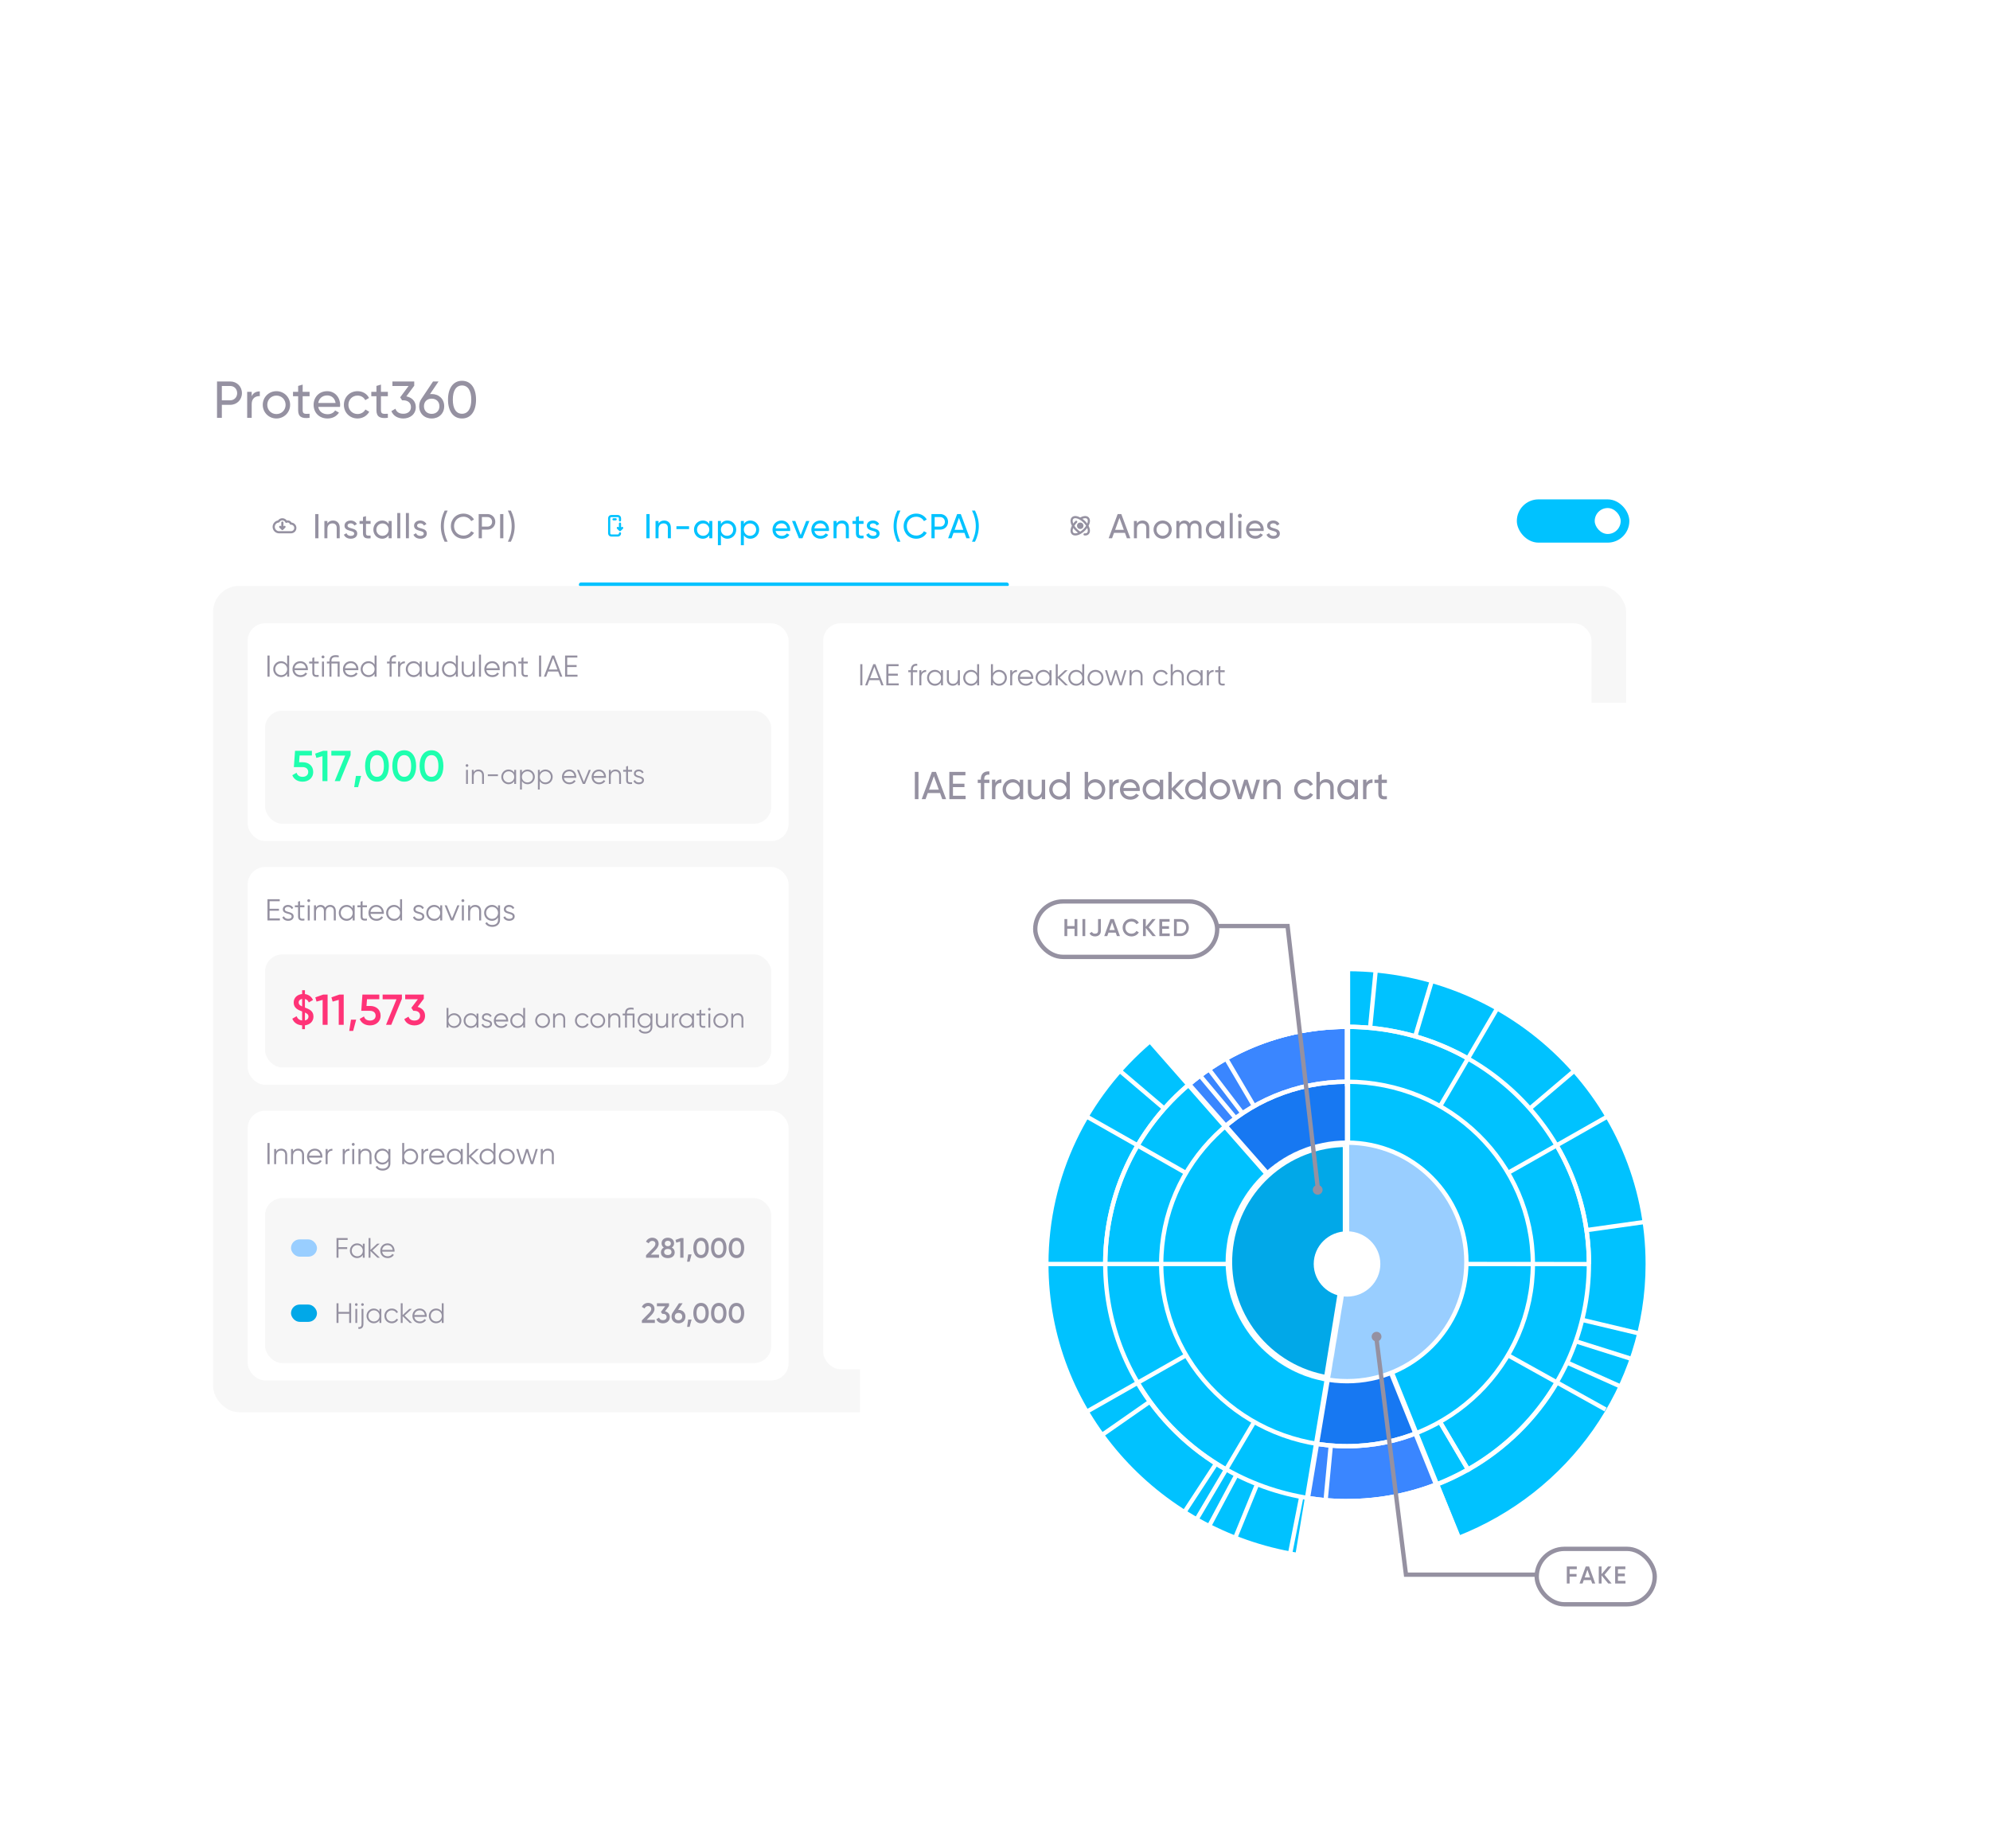 <svg width="716" height="665" viewBox="0 0 716 665" fill="none" xmlns="http://www.w3.org/2000/svg">
<g filter="url(#filter0_d_91_58586)">
<rect x="58" y="98" width="545.56" height="417.232" rx="15.568" fill="white"/>
<path d="M82.828 127.275C85.238 127.275 87.05 129.087 87.05 131.479C87.05 133.851 85.238 135.682 82.828 135.682H79.82V140.353H78.083V127.275H82.828ZM82.828 134.057C84.266 134.057 85.331 132.954 85.331 131.479C85.331 129.984 84.266 128.9 82.828 128.9H79.82V134.057H82.828ZM90.559 132.581C91.157 131.273 92.297 130.843 93.474 130.843V132.543C92.073 132.487 90.559 133.197 90.559 135.402V140.353H88.934V131.012H90.559V132.581ZM99.454 140.595C96.727 140.595 94.541 138.447 94.541 135.682C94.541 132.917 96.727 130.769 99.454 130.769C102.182 130.769 104.386 132.917 104.386 135.682C104.386 138.447 102.182 140.595 99.454 140.595ZM99.454 139.007C101.323 139.007 102.761 137.569 102.761 135.682C102.761 133.795 101.323 132.357 99.454 132.357C97.605 132.357 96.166 133.795 96.166 135.682C96.166 137.569 97.605 139.007 99.454 139.007ZM111.384 132.581H108.899V137.644C108.899 139.063 109.721 138.97 111.384 138.895V140.353C108.582 140.726 107.274 139.979 107.274 137.644V132.581H105.424V131.012H107.274V128.882L108.899 128.396V131.012H111.384V132.581ZM114.503 136.429C114.82 138.111 116.147 139.063 117.884 139.063C119.173 139.063 120.107 138.466 120.574 137.7L121.957 138.484C121.135 139.755 119.715 140.595 117.847 140.595C114.839 140.595 112.84 138.484 112.84 135.682C112.84 132.917 114.82 130.769 117.735 130.769C120.556 130.769 122.386 133.085 122.386 135.701C122.386 135.944 122.368 136.186 122.33 136.429H114.503ZM117.735 132.301C115.979 132.301 114.764 133.384 114.503 135.009H120.742C120.462 133.16 119.136 132.301 117.735 132.301ZM128.645 140.595C125.824 140.595 123.732 138.447 123.732 135.682C123.732 132.917 125.824 130.769 128.645 130.769C130.495 130.769 132.064 131.74 132.774 133.216L131.41 134.001C130.943 133.011 129.897 132.357 128.645 132.357C126.777 132.357 125.357 133.795 125.357 135.682C125.357 137.55 126.777 138.989 128.645 138.989C129.915 138.989 130.943 138.335 131.466 137.363L132.849 138.167C132.064 139.624 130.476 140.595 128.645 140.595ZM139.553 132.581H137.068V137.644C137.068 139.063 137.89 138.97 139.553 138.895V140.353C136.751 140.726 135.443 139.979 135.443 137.644V132.581H133.593V131.012H135.443V128.882L137.068 128.396V131.012H139.553V132.581ZM146.202 132.637C148.089 132.992 149.603 134.318 149.603 136.485C149.603 139.138 147.473 140.595 145.119 140.595C143.195 140.595 141.495 139.699 140.822 137.943L142.279 137.083C142.672 138.298 143.699 138.895 145.119 138.895C146.688 138.895 147.865 138.036 147.865 136.485C147.865 134.916 146.688 134.057 145.119 134.057H144.671L143.979 132.992L147.006 128.9H141.196V127.275H149.042V128.807L146.202 132.637ZM155.322 131.796C157.938 131.796 159.825 133.59 159.825 136.186C159.825 138.783 157.938 140.595 155.322 140.595C152.688 140.595 150.82 138.783 150.82 136.186C150.82 135.178 151.1 134.281 151.605 133.571L155.808 127.275H157.788L154.706 131.834C154.911 131.815 155.117 131.796 155.322 131.796ZM155.322 138.933C156.948 138.933 158.106 137.849 158.106 136.186C158.106 134.542 156.948 133.459 155.322 133.459C153.678 133.459 152.539 134.524 152.539 136.186C152.539 137.849 153.678 138.933 155.322 138.933ZM166.234 140.595C163.002 140.595 161.19 137.849 161.19 133.814C161.19 129.779 163.002 127.032 166.234 127.032C169.485 127.032 171.278 129.779 171.278 133.814C171.278 137.849 169.485 140.595 166.234 140.595ZM166.234 138.895C168.345 138.895 169.56 137.065 169.56 133.814C169.56 130.563 168.345 128.714 166.234 128.714C164.123 128.714 162.927 130.563 162.927 133.814C162.927 137.065 164.123 138.895 166.234 138.895Z" fill="#9591A1"/>
<path d="M104.702 181.54C105.562 181.54 106.259 180.843 106.259 179.984C106.259 179.124 105.562 178.427 104.702 178.427C104.68 178.427 104.658 178.427 104.636 178.428C104.476 177.974 104.043 177.648 103.534 177.648C103.343 177.648 103.162 177.694 103.003 177.776C102.757 177.241 102.216 176.87 101.588 176.87C101.008 176.87 100.503 177.187 100.235 177.657C99.247 177.751 98.475 178.582 98.475 179.594C98.475 180.669 99.346 181.54 100.421 181.54C102.562 181.54 102.938 181.54 104.702 181.54Z" stroke="#9591A1" stroke-width="0.778" stroke-miterlimit="10" stroke-linecap="round" stroke-linejoin="round"/>
<path d="M101.589 180.373V178.038M101.589 180.373L100.811 179.594M101.589 180.373L102.367 179.594" stroke="#9591A1" stroke-width="0.778" stroke-miterlimit="10" stroke-linecap="round" stroke-linejoin="round"/>
<path d="M113.422 174.987H114.581V183.705H113.422V174.987ZM119.814 177.316C121.271 177.316 122.23 178.287 122.23 179.881V183.705H121.146V179.944C121.146 178.922 120.561 178.35 119.602 178.35C118.606 178.35 117.796 178.935 117.796 180.405V183.705H116.712V177.478H117.796V178.374C118.257 177.64 118.942 177.316 119.814 177.316ZM125.05 179.159C125.05 180.492 128.538 179.707 128.538 181.999C128.538 183.157 127.541 183.867 126.209 183.867C124.963 183.867 124.091 183.269 123.73 182.41L124.664 181.874C124.863 182.472 125.436 182.846 126.209 182.846C126.869 182.846 127.442 182.609 127.442 181.999C127.442 180.666 123.954 181.426 123.954 179.172C123.954 178.076 124.901 177.316 126.159 177.316C127.18 177.316 128.002 177.802 128.401 178.611L127.491 179.122C127.255 178.561 126.707 178.325 126.159 178.325C125.598 178.325 125.05 178.599 125.05 179.159ZM133.339 178.524H131.682V181.899C131.682 182.846 132.23 182.783 133.339 182.734V183.705C131.47 183.954 130.599 183.456 130.599 181.899V178.524H129.366V177.478H130.599V176.058L131.682 175.734V177.478H133.339V178.524ZM139.835 177.478H140.919V183.705H139.835V182.634C139.337 183.394 138.54 183.867 137.481 183.867C135.75 183.867 134.33 182.435 134.33 180.591C134.33 178.748 135.75 177.316 137.481 177.316C138.54 177.316 139.337 177.789 139.835 178.549V177.478ZM137.618 182.821C138.876 182.821 139.835 181.862 139.835 180.591C139.835 179.321 138.876 178.362 137.618 178.362C136.373 178.362 135.414 179.321 135.414 180.591C135.414 181.862 136.373 182.821 137.618 182.821ZM142.934 183.705V174.613H144.017V183.705H142.934ZM146.044 183.705V174.613H147.128V183.705H146.044ZM150.076 179.159C150.076 180.492 153.564 179.707 153.564 181.999C153.564 183.157 152.567 183.867 151.235 183.867C149.989 183.867 149.117 183.269 148.756 182.41L149.69 181.874C149.89 182.472 150.462 182.846 151.235 182.846C151.895 182.846 152.468 182.609 152.468 181.999C152.468 180.666 148.98 181.426 148.98 179.172C148.98 178.076 149.927 177.316 151.185 177.316C152.206 177.316 153.028 177.802 153.427 178.611L152.517 179.122C152.281 178.561 151.733 178.325 151.185 178.325C150.624 178.325 150.076 178.599 150.076 179.159ZM159.978 184.951C159.106 183.207 158.608 181.339 158.608 179.346C158.608 177.353 159.106 175.485 159.978 173.741H161.062C160.19 175.485 159.691 177.353 159.691 179.346C159.691 181.339 160.19 183.207 161.062 184.951H159.978ZM166.782 183.867C164.116 183.867 162.223 181.849 162.223 179.346C162.223 176.83 164.116 174.825 166.782 174.825C168.388 174.825 169.808 175.659 170.543 176.942L169.534 177.528C169.036 176.569 167.977 175.946 166.782 175.946C164.739 175.946 163.369 177.428 163.369 179.346C163.369 181.252 164.739 182.734 166.782 182.734C167.977 182.734 169.036 182.111 169.534 181.164L170.543 181.737C169.821 183.02 168.401 183.867 166.782 183.867ZM175.392 174.987C176.999 174.987 178.207 176.195 178.207 177.789C178.207 179.371 176.999 180.591 175.392 180.591H173.387V183.705H172.228V174.987H175.392ZM175.392 179.508C176.351 179.508 177.061 178.773 177.061 177.789C177.061 176.793 176.351 176.07 175.392 176.07H173.387V179.508H175.392ZM179.948 174.987H181.107V183.705H179.948V174.987ZM183.811 184.951H182.728C183.6 183.207 184.098 181.339 184.098 179.346C184.098 177.353 183.6 175.485 182.728 173.741H183.811C184.683 175.485 185.181 177.353 185.181 179.346C185.181 181.339 184.683 183.207 183.811 184.951Z" fill="#9591A1"/>
<path d="M223.074 177.259C223.074 176.958 223.074 176.724 223.074 176.49C223.074 176.06 222.727 175.712 222.297 175.711L219.962 175.705C219.531 175.703 219.182 176.052 219.182 176.483C219.182 178.299 219.182 180.114 219.182 181.93C219.182 182.36 219.53 182.708 219.96 182.708H222.295C222.725 182.708 223.074 182.36 223.074 181.93V181.93" stroke="#00C2FF" stroke-width="0.778" stroke-linecap="round"/>
<path d="M223.073 180.762V178.427M223.073 180.762L222.295 179.984M223.073 180.762L223.852 179.984" stroke="#00C2FF" stroke-width="0.778" stroke-miterlimit="10" stroke-linecap="round" stroke-linejoin="round"/>
<path d="M220.738 176.87H221.517" stroke="#00C2FF" stroke-width="0.778" stroke-linecap="round" stroke-linejoin="round"/>
<path d="M232.571 174.987H233.729V183.705H232.571V174.987ZM238.962 177.316C240.419 177.316 241.378 178.287 241.378 179.881V183.705H240.295V179.944C240.295 178.922 239.709 178.35 238.75 178.35C237.754 178.35 236.944 178.935 236.944 180.405V183.705H235.861V177.478H236.944V178.374C237.405 177.64 238.09 177.316 238.962 177.316ZM243.377 180.405V179.358H247.923V180.405H243.377ZM255.204 177.478H256.288V183.705H255.204V182.634C254.706 183.394 253.909 183.867 252.85 183.867C251.119 183.867 249.699 182.435 249.699 180.591C249.699 178.748 251.119 177.316 252.85 177.316C253.909 177.316 254.706 177.789 255.204 178.549V177.478ZM252.987 182.821C254.245 182.821 255.204 181.862 255.204 180.591C255.204 179.321 254.245 178.362 252.987 178.362C251.742 178.362 250.783 179.321 250.783 180.591C250.783 181.862 251.742 182.821 252.987 182.821ZM261.741 177.316C263.472 177.316 264.892 178.748 264.892 180.591C264.892 182.435 263.472 183.867 261.741 183.867C260.682 183.867 259.885 183.394 259.387 182.634V186.196H258.303V177.478H259.387V178.549C259.885 177.789 260.682 177.316 261.741 177.316ZM261.604 182.821C262.849 182.821 263.808 181.862 263.808 180.591C263.808 179.321 262.849 178.362 261.604 178.362C260.346 178.362 259.387 179.321 259.387 180.591C259.387 181.862 260.346 182.821 261.604 182.821ZM269.996 177.316C271.727 177.316 273.147 178.748 273.147 180.591C273.147 182.435 271.727 183.867 269.996 183.867C268.937 183.867 268.14 183.394 267.642 182.634V186.196H266.558V177.478H267.642V178.549C268.14 177.789 268.937 177.316 269.996 177.316ZM269.859 182.821C271.104 182.821 272.063 181.862 272.063 180.591C272.063 179.321 271.104 178.362 269.859 178.362C268.601 178.362 267.642 179.321 267.642 180.591C267.642 181.862 268.601 182.821 269.859 182.821ZM279.06 181.09C279.272 182.211 280.156 182.846 281.315 182.846C282.174 182.846 282.797 182.447 283.108 181.937L284.03 182.46C283.482 183.307 282.535 183.867 281.29 183.867C279.285 183.867 277.952 182.46 277.952 180.591C277.952 178.748 279.272 177.316 281.215 177.316C283.096 177.316 284.316 178.86 284.316 180.604C284.316 180.766 284.304 180.928 284.279 181.09H279.06ZM281.215 178.337C280.044 178.337 279.235 179.059 279.06 180.143H283.22C283.033 178.91 282.149 178.337 281.215 178.337ZM290.051 177.478H291.222L288.731 183.705H287.461L284.97 177.478H286.141L288.096 182.547L290.051 177.478ZM293.029 181.09C293.24 182.211 294.125 182.846 295.283 182.846C296.142 182.846 296.765 182.447 297.076 181.937L297.998 182.46C297.45 183.307 296.503 183.867 295.258 183.867C293.253 183.867 291.92 182.46 291.92 180.591C291.92 178.748 293.24 177.316 295.183 177.316C297.064 177.316 298.284 178.86 298.284 180.604C298.284 180.766 298.272 180.928 298.247 181.09H293.029ZM295.183 178.337C294.013 178.337 293.203 179.059 293.029 180.143H297.188C297.002 178.91 296.117 178.337 295.183 178.337ZM303.005 177.316C304.462 177.316 305.421 178.287 305.421 179.881V183.705H304.338V179.944C304.338 178.922 303.752 178.35 302.793 178.35C301.797 178.35 300.987 178.935 300.987 180.405V183.705H299.904V177.478H300.987V178.374C301.448 177.64 302.133 177.316 303.005 177.316ZM310.695 178.524H309.039V181.899C309.039 182.846 309.587 182.783 310.695 182.734V183.705C308.827 183.954 307.955 183.456 307.955 181.899V178.524H306.722V177.478H307.955V176.058L309.039 175.734V177.478H310.695V178.524ZM312.982 179.159C312.982 180.492 316.469 179.707 316.469 181.999C316.469 183.157 315.473 183.867 314.14 183.867C312.894 183.867 312.023 183.269 311.661 182.41L312.595 181.874C312.795 182.472 313.368 182.846 314.14 182.846C314.8 182.846 315.373 182.609 315.373 181.999C315.373 180.666 311.886 181.426 311.886 179.172C311.886 178.076 312.832 177.316 314.09 177.316C315.111 177.316 315.933 177.802 316.332 178.611L315.423 179.122C315.186 178.561 314.638 178.325 314.09 178.325C313.53 178.325 312.982 178.599 312.982 179.159ZM322.883 184.951C322.011 183.207 321.513 181.339 321.513 179.346C321.513 177.353 322.011 175.485 322.883 173.741H323.967C323.095 175.485 322.597 177.353 322.597 179.346C322.597 181.339 323.095 183.207 323.967 184.951H322.883ZM329.687 183.867C327.022 183.867 325.128 181.849 325.128 179.346C325.128 176.83 327.022 174.825 329.687 174.825C331.293 174.825 332.713 175.659 333.448 176.942L332.439 177.528C331.941 176.569 330.882 175.946 329.687 175.946C327.644 175.946 326.274 177.428 326.274 179.346C326.274 181.252 327.644 182.734 329.687 182.734C330.882 182.734 331.941 182.111 332.439 181.164L333.448 181.737C332.726 183.02 331.306 183.867 329.687 183.867ZM338.297 174.987C339.904 174.987 341.112 176.195 341.112 177.789C341.112 179.371 339.904 180.591 338.297 180.591H336.292V183.705H335.134V174.987H338.297ZM338.297 179.508C339.256 179.508 339.966 178.773 339.966 177.789C339.966 176.793 339.256 176.07 338.297 176.07H336.292V179.508H338.297ZM347.707 183.705L346.997 181.75H343.074L342.364 183.705H341.131L344.382 174.987H345.69L348.94 183.705H347.707ZM343.473 180.666H346.599L345.029 176.369L343.473 180.666ZM350.803 184.951H349.72C350.591 183.207 351.09 181.339 351.09 179.346C351.09 177.353 350.591 175.485 349.72 173.741H350.803C351.675 175.485 352.173 177.353 352.173 179.346C352.173 181.339 351.675 183.207 350.803 184.951Z" fill="#00C2FF"/>
<line x1="209.066" y1="200.381" x2="362.202" y2="200.381" stroke="#00C2FF" stroke-width="1.557" stroke-linecap="round" stroke-linejoin="round"/>
<path d="M387.224 177.763C385.7 179.286 385.111 181.167 385.908 181.964C386.463 182.519 387.545 182.401 388.666 181.762M388.666 176.648C389.787 176.009 390.87 175.891 391.425 176.446C392.222 177.243 391.632 179.124 390.109 180.648C389.647 181.109 389.153 181.485 388.666 181.762M388.666 176.648C387.545 176.009 386.463 175.891 385.908 176.446C385.111 177.243 385.7 179.124 387.224 180.648C387.685 181.109 388.18 181.485 388.666 181.762M388.666 176.648C389.153 176.926 389.647 177.302 390.109 177.763C391.632 179.286 392.222 181.167 391.425 181.964C391.141 182.248 390.718 182.356 390.223 182.308" stroke="#9591A1" stroke-width="0.778" stroke-miterlimit="10" stroke-linecap="round" stroke-linejoin="round"/>
<circle cx="388.667" cy="179.205" r="0.778" fill="#9591A1" stroke="#9591A1" stroke-width="0.778"/>
<path d="M405.461 183.705L404.751 181.75H400.828L400.118 183.705H398.885L402.135 174.987H403.443L406.694 183.705H405.461ZM401.226 180.666H404.352L402.783 176.369L401.226 180.666ZM411.085 177.316C412.542 177.316 413.501 178.287 413.501 179.881V183.705H412.418V179.944C412.418 178.922 411.832 178.35 410.873 178.35C409.877 178.35 409.067 178.935 409.067 180.405V183.705H407.984V177.478H409.067V178.374C409.528 177.64 410.213 177.316 411.085 177.316ZM418.314 183.867C416.496 183.867 415.039 182.435 415.039 180.591C415.039 178.748 416.496 177.316 418.314 177.316C420.133 177.316 421.603 178.748 421.603 180.591C421.603 182.435 420.133 183.867 418.314 183.867ZM418.314 182.808C419.56 182.808 420.519 181.849 420.519 180.591C420.519 179.333 419.56 178.374 418.314 178.374C417.081 178.374 416.122 179.333 416.122 180.591C416.122 181.849 417.081 182.808 418.314 182.808ZM429.979 177.316C431.362 177.316 432.321 178.275 432.321 179.832V183.705H431.237V179.869C431.237 178.885 430.689 178.35 429.867 178.35C428.995 178.35 428.335 178.898 428.335 180.243V183.705H427.251V179.869C427.251 178.885 426.741 178.35 425.931 178.35C425.097 178.35 424.337 178.898 424.337 180.243V183.705H423.254V177.478H424.337V178.312C424.785 177.615 425.433 177.316 426.193 177.316C427.04 177.316 427.662 177.702 428.024 178.374C428.46 177.665 429.169 177.316 429.979 177.316ZM439.353 177.478H440.436V183.705H439.353V182.634C438.855 183.394 438.058 183.867 436.999 183.867C435.268 183.867 433.848 182.435 433.848 180.591C433.848 178.748 435.268 177.316 436.999 177.316C438.058 177.316 438.855 177.789 439.353 178.549V177.478ZM437.136 182.821C438.394 182.821 439.353 181.862 439.353 180.591C439.353 179.321 438.394 178.362 437.136 178.362C435.89 178.362 434.931 179.321 434.931 180.591C434.931 181.862 435.89 182.821 437.136 182.821ZM442.452 183.705V174.613H443.535V183.705H442.452ZM446.11 176.344C445.699 176.344 445.375 176.021 445.375 175.622C445.375 175.223 445.699 174.887 446.11 174.887C446.509 174.887 446.832 175.223 446.832 175.622C446.832 176.021 446.509 176.344 446.11 176.344ZM445.562 183.705V177.478H446.646V183.705H445.562ZM449.432 181.09C449.644 182.211 450.528 182.846 451.686 182.846C452.546 182.846 453.168 182.447 453.48 181.937L454.401 182.46C453.853 183.307 452.907 183.867 451.661 183.867C449.656 183.867 448.324 182.46 448.324 180.591C448.324 178.748 449.644 177.316 451.587 177.316C453.467 177.316 454.688 178.86 454.688 180.604C454.688 180.766 454.675 180.928 454.65 181.09H449.432ZM451.587 178.337C450.416 178.337 449.606 179.059 449.432 180.143H453.592C453.405 178.91 452.521 178.337 451.587 178.337ZM456.998 179.159C456.998 180.492 460.485 179.707 460.485 181.999C460.485 183.157 459.489 183.867 458.156 183.867C456.911 183.867 456.039 183.269 455.678 182.41L456.612 181.874C456.811 182.472 457.384 182.846 458.156 182.846C458.816 182.846 459.389 182.609 459.389 181.999C459.389 180.666 455.902 181.426 455.902 179.172C455.902 178.076 456.848 177.316 458.106 177.316C459.128 177.316 459.95 177.802 460.348 178.611L459.439 179.122C459.202 178.561 458.654 178.325 458.106 178.325C457.546 178.325 456.998 178.599 456.998 179.159Z" fill="#9591A1"/>
<rect x="546.534" y="170.484" width="38.921" height="14.011" rx="7.006" fill="#00C2FF" stroke="#00C2FF" stroke-width="1.557" stroke-linecap="round"/>
<rect x="573.779" y="172.819" width="9.341" height="9.341" rx="4.67" fill="white"/>
<rect x="76.682" y="200.842" width="508.4" height="297.365" rx="9.341" fill="#F7F7F7"/>
<g filter="url(#filter1_d_91_58586)">
<rect x="89.137" y="213.296" width="194.604" height="78.364" rx="6.227" fill="white"/>
<path d="M96.235 224.895H96.998V232.524H96.235V224.895ZM103.324 224.895H104.043V232.524H103.324V231.456C102.866 232.186 102.092 232.654 101.122 232.654C99.586 232.654 98.311 231.412 98.311 229.799C98.311 228.186 99.586 226.944 101.122 226.944C102.092 226.944 102.866 227.413 103.324 228.143V224.895ZM101.177 231.957C102.387 231.957 103.324 231.009 103.324 229.799C103.324 228.59 102.387 227.641 101.177 227.641C99.967 227.641 99.03 228.59 99.03 229.799C99.03 231.009 99.967 231.957 101.177 231.957ZM108.083 226.944C109.751 226.944 110.786 228.328 110.786 229.821C110.786 229.93 110.775 230.05 110.764 230.159H105.98C106.133 231.27 106.994 231.957 108.149 231.957C109.01 231.957 109.609 231.554 109.903 231.031L110.535 231.401C110.078 232.142 109.239 232.654 108.138 232.654C106.416 232.654 105.239 231.445 105.239 229.799C105.239 228.197 106.394 226.944 108.083 226.944ZM108.083 227.641C106.939 227.641 106.122 228.393 105.98 229.461H110.045C109.892 228.263 109.021 227.641 108.083 227.641ZM114.658 227.772H113.089V231.074C113.089 232.011 113.601 231.935 114.658 231.892V232.524C113.187 232.742 112.37 232.382 112.37 231.074V227.772H111.226V227.075H112.37V225.767L113.089 225.549V227.075H114.658V227.772ZM116.217 225.92C115.923 225.92 115.694 225.68 115.694 225.396C115.694 225.113 115.923 224.873 116.217 224.873C116.511 224.873 116.74 225.113 116.74 225.396C116.74 225.68 116.511 225.92 116.217 225.92ZM115.857 232.524V227.075H116.576V232.524H115.857ZM122.2 227.075V232.524H121.481V227.772H119.258V232.524H118.539V227.772H117.612V227.075H118.539V226.857C118.539 225.44 119.356 224.764 120.827 224.764C121.154 224.764 121.481 224.808 121.873 224.895V225.549C121.492 225.484 121.165 225.462 120.827 225.462C119.77 225.462 119.258 225.811 119.258 226.857V227.075H122.2ZM126.239 226.944C127.907 226.944 128.942 228.328 128.942 229.821C128.942 229.93 128.931 230.05 128.92 230.159H124.136C124.289 231.27 125.15 231.957 126.305 231.957C127.166 231.957 127.765 231.554 128.059 231.031L128.691 231.401C128.234 232.142 127.394 232.654 126.294 232.654C124.572 232.654 123.395 231.445 123.395 229.799C123.395 228.197 124.55 226.944 126.239 226.944ZM126.239 227.641C125.095 227.641 124.278 228.393 124.136 229.461H128.201C128.048 228.263 127.177 227.641 126.239 227.641ZM134.772 224.895H135.491V232.524H134.772V231.456C134.314 232.186 133.541 232.654 132.571 232.654C131.034 232.654 129.759 231.412 129.759 229.799C129.759 228.186 131.034 226.944 132.571 226.944C133.541 226.944 134.314 227.413 134.772 228.143V224.895ZM132.625 231.957C133.835 231.957 134.772 231.009 134.772 229.799C134.772 228.59 133.835 227.641 132.625 227.641C131.416 227.641 130.478 228.59 130.478 229.799C130.478 231.009 131.416 231.957 132.625 231.957ZM142.463 225.462C141.406 225.375 140.894 225.811 140.894 226.857V227.075H142.463V227.772H140.894V232.524H140.175V227.772H139.248V227.075H140.175V226.857C140.175 225.44 140.992 224.655 142.463 224.764V225.462ZM143.949 227.979C144.33 227.216 144.973 226.988 145.671 226.988V227.685C144.799 227.685 143.949 228.143 143.949 229.494V232.524H143.229V227.075H143.949V227.979ZM151.012 227.075H151.732V232.524H151.012V231.456C150.555 232.186 149.781 232.654 148.811 232.654C147.275 232.654 145.999 231.412 145.999 229.799C145.999 228.186 147.275 226.944 148.811 226.944C149.781 226.944 150.555 227.413 151.012 228.143V227.075ZM148.866 231.957C150.075 231.957 151.012 231.009 151.012 229.799C151.012 228.59 150.075 227.641 148.866 227.641C147.656 227.641 146.719 228.59 146.719 229.799C146.719 231.009 147.656 231.957 148.866 231.957ZM157.091 227.075H157.81V232.524H157.091V231.674C156.666 232.36 156.034 232.654 155.26 232.654C153.93 232.654 153.124 231.783 153.124 230.42V227.075H153.843V230.42C153.843 231.39 154.377 231.957 155.325 231.957C156.284 231.957 157.091 231.39 157.091 229.93V227.075ZM164.018 224.895H164.737V232.524H164.018V231.456C163.56 232.186 162.786 232.654 161.816 232.654C160.28 232.654 159.005 231.412 159.005 229.799C159.005 228.186 160.28 226.944 161.816 226.944C162.786 226.944 163.56 227.413 164.018 228.143V224.895ZM161.871 231.957C163.08 231.957 164.018 231.009 164.018 229.799C164.018 228.59 163.08 227.641 161.871 227.641C160.661 227.641 159.724 228.59 159.724 229.799C159.724 231.009 160.661 231.957 161.871 231.957ZM170.096 227.075H170.815V232.524H170.096V231.674C169.671 232.36 169.039 232.654 168.265 232.654C166.935 232.654 166.129 231.783 166.129 230.42V227.075H166.848V230.42C166.848 231.39 167.382 231.957 168.33 231.957C169.289 231.957 170.096 231.39 170.096 229.93V227.075ZM172.336 232.524V224.568H173.056V232.524H172.336ZM177.099 226.944C178.767 226.944 179.802 228.328 179.802 229.821C179.802 229.93 179.791 230.05 179.78 230.159H174.996C175.149 231.27 176.01 231.957 177.165 231.957C178.026 231.957 178.625 231.554 178.919 231.031L179.551 231.401C179.094 232.142 178.255 232.654 177.154 232.654C175.432 232.654 174.255 231.445 174.255 229.799C174.255 228.197 175.41 226.944 177.099 226.944ZM177.099 227.641C175.955 227.641 175.138 228.393 174.996 229.461H179.061C178.908 228.263 178.037 227.641 177.099 227.641ZM183.496 226.944C184.826 226.944 185.632 227.816 185.632 229.178V232.524H184.913V229.178C184.913 228.208 184.379 227.641 183.431 227.641C182.472 227.641 181.665 228.208 181.665 229.668V232.524H180.946V227.075H181.665V227.925C182.09 227.238 182.723 226.944 183.496 226.944ZM189.911 227.772H188.342V231.074C188.342 232.011 188.854 231.935 189.911 231.892V232.524C188.44 232.742 187.622 232.382 187.622 231.074V227.772H186.478V227.075H187.622V225.767L188.342 225.549V227.075H189.911V227.772ZM193.943 224.895H194.706V232.524H193.943V224.895ZM201.533 232.524L200.825 230.649H197.207L196.498 232.524H195.692L198.623 224.895H199.408L202.34 232.524H201.533ZM197.479 229.93H200.552L199.016 225.843L197.479 229.93ZM204.082 231.804H207.787V232.524H203.319V224.895H207.733V225.614H204.082V228.317H207.46V229.036H204.082V231.804Z" fill="#9591A1"/>
<rect x="95.363" y="244.751" width="182.15" height="40.682" rx="6.227" fill="#F7F7F7"/>
<path d="M108.986 263.304C110.964 263.304 112.692 264.519 112.692 266.792C112.692 269.08 110.886 270.294 108.877 270.294C107.227 270.294 105.748 269.532 105.172 267.959L106.713 267.072C106.994 268.037 107.741 268.551 108.877 268.551C110.092 268.551 110.901 267.881 110.901 266.792C110.901 265.702 110.092 265.048 108.909 265.048H105.733L106.153 259.194H112.225V260.876H107.803L107.616 263.304H108.986ZM116.256 259.194H117.812V270.092H116.022V261.109L113.827 261.732L113.391 260.206L116.256 259.194ZM119.215 259.194H126.143V260.751L122.313 270.092H120.429L124.197 260.907H119.215V259.194ZM129.929 268.224L128.84 272.272H127.438L128.061 268.224H129.929ZM135.637 270.294C132.897 270.294 131.356 268.006 131.356 264.643C131.356 261.28 132.897 258.992 135.637 258.992C138.377 258.992 139.919 261.28 139.919 264.643C139.919 268.006 138.377 270.294 135.637 270.294ZM135.637 268.551C137.257 268.551 138.128 267.15 138.128 264.643C138.128 262.137 137.257 260.735 135.637 260.735C134.034 260.735 133.146 262.137 133.146 264.643C133.146 267.15 134.034 268.551 135.637 268.551ZM145.444 270.294C142.704 270.294 141.162 268.006 141.162 264.643C141.162 261.28 142.704 258.992 145.444 258.992C148.184 258.992 149.725 261.28 149.725 264.643C149.725 268.006 148.184 270.294 145.444 270.294ZM145.444 268.551C147.063 268.551 147.935 267.15 147.935 264.643C147.935 262.137 147.063 260.735 145.444 260.735C143.84 260.735 142.953 262.137 142.953 264.643C142.953 267.15 143.84 268.551 145.444 268.551ZM155.25 270.294C152.51 270.294 150.969 268.006 150.969 264.643C150.969 261.28 152.51 258.992 155.25 258.992C157.99 258.992 159.531 261.28 159.531 264.643C159.531 268.006 157.99 270.294 155.25 270.294ZM155.25 268.551C156.869 268.551 157.741 267.15 157.741 264.643C157.741 262.137 156.869 260.735 155.25 260.735C153.646 260.735 152.759 262.137 152.759 264.643C152.759 267.15 153.646 268.551 155.25 268.551Z" fill="#1EFFAE"/>
<path d="M168.021 264.966C167.748 264.966 167.535 264.743 167.535 264.48C167.535 264.217 167.748 263.994 168.021 263.994C168.294 263.994 168.507 264.217 168.507 264.48C168.507 264.743 168.294 264.966 168.021 264.966ZM167.687 271.098V266.038H168.355V271.098H167.687ZM172.14 265.917C173.375 265.917 174.123 266.726 174.123 267.991V271.098H173.455V267.991C173.455 267.091 172.96 266.564 172.079 266.564C171.189 266.564 170.44 267.091 170.44 268.447V271.098H169.772V266.038H170.44V266.828C170.835 266.19 171.421 265.917 172.14 265.917ZM175.516 268.295V267.647H179.159V268.295H175.516ZM185.023 266.038H185.691V271.098H185.023V270.106C184.598 270.784 183.88 271.219 182.979 271.219C181.553 271.219 180.369 270.066 180.369 268.568C180.369 267.07 181.553 265.917 182.979 265.917C183.88 265.917 184.598 266.352 185.023 267.03V266.038ZM183.03 270.572C184.153 270.572 185.023 269.691 185.023 268.568C185.023 267.445 184.153 266.564 183.03 266.564C181.907 266.564 181.036 267.445 181.036 268.568C181.036 269.691 181.907 270.572 183.03 270.572ZM189.817 265.917C191.244 265.917 192.428 267.07 192.428 268.568C192.428 270.066 191.244 271.219 189.817 271.219C188.917 271.219 188.198 270.784 187.773 270.106V273.122H187.105V266.038H187.773V267.03C188.198 266.352 188.917 265.917 189.817 265.917ZM189.767 270.572C190.89 270.572 191.76 269.691 191.76 268.568C191.76 267.445 190.89 266.564 189.767 266.564C188.644 266.564 187.773 267.445 187.773 268.568C187.773 269.691 188.644 270.572 189.767 270.572ZM196.251 265.917C197.678 265.917 198.862 267.07 198.862 268.568C198.862 270.066 197.678 271.219 196.251 271.219C195.35 271.219 194.632 270.784 194.207 270.106V273.122H193.539V266.038H194.207V267.03C194.632 266.352 195.35 265.917 196.251 265.917ZM196.2 270.572C197.323 270.572 198.194 269.691 198.194 268.568C198.194 267.445 197.323 266.564 196.2 266.564C195.077 266.564 194.207 267.445 194.207 268.568C194.207 269.691 195.077 270.572 196.2 270.572ZM204.84 265.917C206.388 265.917 207.349 267.202 207.349 268.588C207.349 268.689 207.339 268.801 207.329 268.902H202.887C203.028 269.934 203.828 270.572 204.9 270.572C205.7 270.572 206.256 270.197 206.53 269.712L207.116 270.056C206.691 270.744 205.912 271.219 204.89 271.219C203.291 271.219 202.198 270.096 202.198 268.568C202.198 267.08 203.271 265.917 204.84 265.917ZM204.84 266.564C203.777 266.564 203.018 267.263 202.887 268.254H206.661C206.519 267.141 205.71 266.564 204.84 266.564ZM211.857 266.038H212.565L210.491 271.098H209.681L207.607 266.038H208.315L210.086 270.4L211.857 266.038ZM215.512 265.917C217.061 265.917 218.022 267.202 218.022 268.588C218.022 268.689 218.012 268.801 218.002 268.902H213.559C213.701 269.934 214.501 270.572 215.573 270.572C216.373 270.572 216.929 270.197 217.202 269.712L217.789 270.056C217.364 270.744 216.585 271.219 215.563 271.219C213.964 271.219 212.871 270.096 212.871 268.568C212.871 267.08 213.944 265.917 215.512 265.917ZM215.512 266.564C214.45 266.564 213.691 267.263 213.559 268.254H217.334C217.192 267.141 216.383 266.564 215.512 266.564ZM221.452 265.917C222.687 265.917 223.436 266.726 223.436 267.991V271.098H222.768V267.991C222.768 267.091 222.272 266.564 221.392 266.564C220.501 266.564 219.752 267.091 219.752 268.447V271.098H219.084V266.038H219.752V266.828C220.147 266.19 220.734 265.917 221.452 265.917ZM227.409 266.686H225.952V269.752C225.952 270.622 226.427 270.551 227.409 270.511V271.098C226.043 271.3 225.284 270.966 225.284 269.752V266.686H224.221V266.038H225.284V264.824L225.952 264.621V266.038H227.409V266.686ZM228.742 267.364C228.742 268.619 231.697 267.9 231.697 269.762C231.697 270.622 230.948 271.219 229.865 271.219C228.853 271.219 228.165 270.703 227.912 270.056L228.479 269.722C228.661 270.238 229.187 270.572 229.865 270.572C230.462 270.572 231.029 270.359 231.029 269.762C231.029 268.507 228.074 269.226 228.074 267.364C228.074 266.554 228.792 265.917 229.804 265.917C230.634 265.917 231.282 266.322 231.575 266.949L231.019 267.273C230.806 266.757 230.29 266.564 229.804 266.564C229.278 266.564 228.742 266.817 228.742 267.364Z" fill="#9591A1"/>
</g>
<g filter="url(#filter2_d_91_58586)">
<rect x="89.137" y="301.001" width="194.604" height="78.364" rx="6.227" fill="white"/>
<path d="M96.998 319.51H100.703V320.229H96.235V312.6H100.649V313.32H96.998V316.022H100.376V316.741H96.998V319.51ZM102.472 316.207C102.472 317.559 105.654 316.785 105.654 318.79C105.654 319.717 104.847 320.36 103.681 320.36C102.592 320.36 101.85 319.804 101.578 319.106L102.188 318.747C102.384 319.302 102.951 319.662 103.681 319.662C104.324 319.662 104.935 319.433 104.935 318.79C104.935 317.439 101.752 318.213 101.752 316.207C101.752 315.336 102.526 314.649 103.616 314.649C104.51 314.649 105.207 315.085 105.523 315.761L104.924 316.109C104.695 315.554 104.139 315.347 103.616 315.347C103.049 315.347 102.472 315.619 102.472 316.207ZM109.529 315.477H107.959V318.779C107.959 319.717 108.472 319.64 109.529 319.597V320.229C108.058 320.447 107.24 320.087 107.24 318.779V315.477H106.096V314.78H107.24V313.472L107.959 313.254V314.78H109.529V315.477ZM111.087 313.625C110.793 313.625 110.564 313.385 110.564 313.102C110.564 312.818 110.793 312.578 111.087 312.578C111.381 312.578 111.61 312.818 111.61 313.102C111.61 313.385 111.381 313.625 111.087 313.625ZM110.728 320.229V314.78H111.447V320.229H110.728ZM118.782 314.649C119.98 314.649 120.82 315.466 120.82 316.829V320.229H120.1V316.829C120.1 315.859 119.544 315.347 118.771 315.347C117.932 315.347 117.256 315.859 117.256 317.21V320.229H116.537V316.829C116.537 315.859 116.035 315.347 115.262 315.347C114.477 315.347 113.692 315.859 113.692 317.21V320.229H112.973V314.78H113.692V315.575C114.117 314.911 114.706 314.649 115.36 314.649C116.123 314.649 116.711 315.009 117.016 315.641C117.419 314.965 118.084 314.649 118.782 314.649ZM126.897 314.78H127.616V320.229H126.897V319.161C126.439 319.891 125.665 320.36 124.695 320.36C123.159 320.36 121.884 319.117 121.884 317.504C121.884 315.891 123.159 314.649 124.695 314.649C125.665 314.649 126.439 315.118 126.897 315.848V314.78ZM124.75 319.662C125.96 319.662 126.897 318.714 126.897 317.504C126.897 316.295 125.96 315.347 124.75 315.347C123.54 315.347 122.603 316.295 122.603 317.504C122.603 318.714 123.54 319.662 124.75 319.662ZM132.027 315.477H130.458V318.779C130.458 319.717 130.97 319.64 132.027 319.597V320.229C130.556 320.447 129.738 320.087 129.738 318.779V315.477H128.594V314.78H129.738V313.472L130.458 313.254V314.78H132.027V315.477ZM135.413 314.649C137.08 314.649 138.116 316.033 138.116 317.526C138.116 317.635 138.105 317.755 138.094 317.864H133.31C133.462 318.976 134.323 319.662 135.478 319.662C136.339 319.662 136.939 319.259 137.233 318.736L137.865 319.106C137.407 319.847 136.568 320.36 135.468 320.36C133.746 320.36 132.569 319.15 132.569 317.504C132.569 315.902 133.724 314.649 135.413 314.649ZM135.413 315.347C134.269 315.347 133.451 316.098 133.31 317.166H137.375C137.222 315.968 136.35 315.347 135.413 315.347ZM143.946 312.6H144.665V320.229H143.946V319.161C143.488 319.891 142.714 320.36 141.745 320.36C140.208 320.36 138.933 319.117 138.933 317.504C138.933 315.891 140.208 314.649 141.745 314.649C142.714 314.649 143.488 315.118 143.946 315.848V312.6ZM141.799 319.662C143.009 319.662 143.946 318.714 143.946 317.504C143.946 316.295 143.009 315.347 141.799 315.347C140.589 315.347 139.652 316.295 139.652 317.504C139.652 318.714 140.589 319.662 141.799 319.662ZM149.479 316.207C149.479 317.559 152.661 316.785 152.661 318.79C152.661 319.717 151.855 320.36 150.689 320.36C149.599 320.36 148.858 319.804 148.586 319.106L149.196 318.747C149.392 319.302 149.959 319.662 150.689 319.662C151.332 319.662 151.942 319.433 151.942 318.79C151.942 317.439 148.76 318.213 148.76 316.207C148.76 315.336 149.534 314.649 150.623 314.649C151.517 314.649 152.215 315.085 152.531 315.761L151.931 316.109C151.702 315.554 151.147 315.347 150.623 315.347C150.057 315.347 149.479 315.619 149.479 316.207ZM158.388 314.78H159.107V320.229H158.388V319.161C157.93 319.891 157.156 320.36 156.186 320.36C154.65 320.36 153.375 319.117 153.375 317.504C153.375 315.891 154.65 314.649 156.186 314.649C157.156 314.649 157.93 315.118 158.388 315.848V314.78ZM156.241 319.662C157.45 319.662 158.388 318.714 158.388 317.504C158.388 316.295 157.45 315.347 156.241 315.347C155.031 315.347 154.094 316.295 154.094 317.504C154.094 318.714 155.031 319.662 156.241 319.662ZM164.553 314.78H165.316L163.082 320.229H162.21L159.976 314.78H160.739L162.646 319.477L164.553 314.78ZM166.545 313.625C166.251 313.625 166.022 313.385 166.022 313.102C166.022 312.818 166.251 312.578 166.545 312.578C166.839 312.578 167.068 312.818 167.068 313.102C167.068 313.385 166.839 313.625 166.545 313.625ZM166.185 320.229V314.78H166.904V320.229H166.185ZM170.981 314.649C172.31 314.649 173.117 315.521 173.117 316.883V320.229H172.398V316.883C172.398 315.913 171.864 315.347 170.915 315.347C169.956 315.347 169.15 315.913 169.15 317.374V320.229H168.431V314.78H169.15V315.63C169.575 314.943 170.207 314.649 170.981 314.649ZM179.194 314.78H179.913V320.011C179.913 321.667 178.583 322.539 177.178 322.539C175.924 322.539 175.02 322.06 174.595 321.21L175.227 320.85C175.499 321.406 176.001 321.842 177.178 321.842C178.442 321.842 179.194 321.122 179.194 320.011V319.161C178.736 319.891 177.962 320.36 176.992 320.36C175.456 320.36 174.181 319.117 174.181 317.504C174.181 315.891 175.456 314.649 176.992 314.649C177.962 314.649 178.736 315.118 179.194 315.848V314.78ZM177.047 319.662C178.256 319.662 179.194 318.714 179.194 317.504C179.194 316.295 178.256 315.347 177.047 315.347C175.837 315.347 174.9 316.295 174.9 317.504C174.9 318.714 175.837 319.662 177.047 319.662ZM182.002 316.207C182.002 317.559 185.185 316.785 185.185 318.79C185.185 319.717 184.378 320.36 183.212 320.36C182.122 320.36 181.381 319.804 181.109 319.106L181.719 318.747C181.915 319.302 182.482 319.662 183.212 319.662C183.855 319.662 184.465 319.433 184.465 318.79C184.465 317.439 181.283 318.213 181.283 316.207C181.283 315.336 182.057 314.649 183.147 314.649C184.04 314.649 184.738 315.085 185.054 315.761L184.454 316.109C184.226 315.554 183.67 315.347 183.147 315.347C182.58 315.347 182.002 315.619 182.002 316.207Z" fill="#9591A1"/>
<rect x="95.363" y="332.456" width="182.15" height="40.682" rx="6.227" fill="#F7F7F7"/>
<path d="M112.785 354.808C112.785 356.614 111.493 357.75 109.718 357.968V359.354H108.706V357.984C106.978 357.875 105.717 357.003 105.172 355.586L106.713 354.699C107.056 355.571 107.694 356.116 108.706 356.225V352.987C107.196 352.426 105.67 351.757 105.67 349.764C105.67 347.927 107.087 346.868 108.706 346.712V345.342H109.718V346.728C110.979 346.899 112.053 347.584 112.614 348.861L111.104 349.733C110.823 349.032 110.356 348.643 109.718 348.503V351.585C111.197 352.146 112.785 352.737 112.785 354.808ZM107.461 349.764C107.461 350.418 107.834 350.776 108.706 351.181V348.472C107.943 348.596 107.461 349.063 107.461 349.764ZM109.718 356.209C110.574 356.038 110.995 355.493 110.995 354.824C110.995 354.092 110.512 353.734 109.718 353.376V356.209ZM116.316 346.899H117.873V357.797H116.083V348.814L113.888 349.437L113.452 347.911L116.316 346.899ZM122.109 346.899H123.666V357.797H121.875V348.814L119.68 349.437L119.244 347.911L122.109 346.899ZM128.151 355.929L127.061 359.977H125.66L126.282 355.929H128.151ZM133.236 351.009C135.213 351.009 136.941 352.224 136.941 354.497C136.941 356.785 135.135 358 133.127 358C131.477 358 129.998 357.237 129.422 355.664L130.963 354.777C131.243 355.742 131.99 356.256 133.127 356.256C134.341 356.256 135.151 355.586 135.151 354.497C135.151 353.407 134.341 352.753 133.158 352.753H129.982L130.402 346.899H136.474V348.581H132.053L131.866 351.009H133.236ZM137.672 346.899H144.6V348.456L140.77 357.797H138.886L142.654 348.612H137.672V346.899ZM150.27 351.352C151.765 351.71 152.932 352.8 152.932 354.497C152.932 356.785 151.126 358 149.118 358C147.514 358 146.067 357.268 145.459 355.742L146.985 354.855C147.297 355.773 148.028 356.256 149.118 356.256C150.348 356.256 151.142 355.586 151.142 354.497C151.142 353.407 150.348 352.753 149.118 352.753H148.713L147.997 351.679L150.348 348.581H145.786V346.899H152.481V348.425L150.27 351.352Z" fill="#FF3377"/>
<path d="M163.393 353.622C164.82 353.622 166.004 354.775 166.004 356.273C166.004 357.771 164.82 358.924 163.393 358.924C162.492 358.924 161.774 358.489 161.349 357.811V358.803H160.681V351.719H161.349V354.735C161.774 354.057 162.492 353.622 163.393 353.622ZM163.342 358.277C164.466 358.277 165.336 357.396 165.336 356.273C165.336 355.15 164.466 354.269 163.342 354.269C162.219 354.269 161.349 355.15 161.349 356.273C161.349 357.396 162.219 358.277 163.342 358.277ZM171.466 353.743H172.134V358.803H171.466V357.811C171.041 358.489 170.322 358.924 169.422 358.924C167.995 358.924 166.811 357.771 166.811 356.273C166.811 354.775 167.995 353.622 169.422 353.622C170.322 353.622 171.041 354.057 171.466 354.735V353.743ZM169.472 358.277C170.595 358.277 171.466 357.396 171.466 356.273C171.466 355.15 170.595 354.269 169.472 354.269C168.349 354.269 167.479 355.15 167.479 356.273C167.479 357.396 168.349 358.277 169.472 358.277ZM174.074 355.069C174.074 356.323 177.029 355.605 177.029 357.467C177.029 358.327 176.28 358.924 175.197 358.924C174.185 358.924 173.497 358.408 173.244 357.76L173.811 357.426C173.993 357.943 174.519 358.277 175.197 358.277C175.794 358.277 176.361 358.064 176.361 357.467C176.361 356.212 173.406 356.931 173.406 355.069C173.406 354.259 174.125 353.622 175.136 353.622C175.966 353.622 176.614 354.026 176.907 354.654L176.351 354.978C176.138 354.462 175.622 354.269 175.136 354.269C174.61 354.269 174.074 354.522 174.074 355.069ZM180.332 353.622C181.881 353.622 182.842 354.907 182.842 356.293C182.842 356.394 182.832 356.506 182.822 356.607H178.379C178.521 357.639 179.32 358.277 180.393 358.277C181.192 358.277 181.749 357.902 182.022 357.416L182.609 357.76C182.184 358.449 181.405 358.924 180.383 358.924C178.784 358.924 177.691 357.801 177.691 356.273C177.691 354.785 178.764 353.622 180.332 353.622ZM180.332 354.269C179.27 354.269 178.511 354.967 178.379 355.959H182.154C182.012 354.846 181.203 354.269 180.332 354.269ZM188.256 351.719H188.924V358.803H188.256V357.811C187.831 358.489 187.112 358.924 186.212 358.924C184.785 358.924 183.601 357.771 183.601 356.273C183.601 354.775 184.785 353.622 186.212 353.622C187.112 353.622 187.831 354.057 188.256 354.735V351.719ZM186.262 358.277C187.385 358.277 188.256 357.396 188.256 356.273C188.256 355.15 187.385 354.269 186.262 354.269C185.139 354.269 184.269 355.15 184.269 356.273C184.269 357.396 185.139 358.277 186.262 358.277ZM195.225 358.924C193.748 358.924 192.564 357.771 192.564 356.273C192.564 354.775 193.748 353.622 195.225 353.622C196.703 353.622 197.887 354.775 197.887 356.273C197.887 357.771 196.703 358.924 195.225 358.924ZM195.225 358.277C196.349 358.277 197.219 357.396 197.219 356.273C197.219 355.15 196.349 354.269 195.225 354.269C194.102 354.269 193.232 355.15 193.232 356.273C193.232 357.396 194.102 358.277 195.225 358.277ZM201.372 353.622C202.607 353.622 203.356 354.431 203.356 355.696V358.803H202.688V355.696C202.688 354.795 202.192 354.269 201.312 354.269C200.421 354.269 199.672 354.795 199.672 356.151V358.803H199.004V353.743H199.672V354.532C200.067 353.895 200.654 353.622 201.372 353.622ZM209.535 358.924C208.007 358.924 206.873 357.771 206.873 356.273C206.873 354.775 208.007 353.622 209.535 353.622C210.537 353.622 211.387 354.148 211.751 354.947L211.205 355.261C210.931 354.664 210.294 354.269 209.535 354.269C208.412 354.269 207.541 355.15 207.541 356.273C207.541 357.396 208.412 358.277 209.535 358.277C210.304 358.277 210.921 357.872 211.245 357.285L211.802 357.609C211.387 358.408 210.527 358.924 209.535 358.924ZM215.069 358.924C213.591 358.924 212.407 357.771 212.407 356.273C212.407 354.775 213.591 353.622 215.069 353.622C216.546 353.622 217.73 354.775 217.73 356.273C217.73 357.771 216.546 358.924 215.069 358.924ZM215.069 358.277C216.192 358.277 217.062 357.396 217.062 356.273C217.062 355.15 216.192 354.269 215.069 354.269C213.946 354.269 213.075 355.15 213.075 356.273C213.075 357.396 213.946 358.277 215.069 358.277ZM221.216 353.622C222.45 353.622 223.199 354.431 223.199 355.696V358.803H222.531V355.696C222.531 354.795 222.036 354.269 221.155 354.269C220.265 354.269 219.516 354.795 219.516 356.151V358.803H218.848V353.743H219.516V354.532C219.91 353.895 220.497 353.622 221.216 353.622ZM228.296 353.743V358.803H227.628V354.391H225.563V358.803H224.895V354.391H224.035V353.743H224.895V353.541C224.895 352.225 225.654 351.598 227.021 351.598C227.324 351.598 227.628 351.638 227.992 351.719V352.326C227.638 352.266 227.334 352.245 227.021 352.245C226.039 352.245 225.563 352.569 225.563 353.541V353.743H228.296ZM234.06 353.743H234.728V358.6C234.728 360.138 233.493 360.948 232.188 360.948C231.024 360.948 230.184 360.503 229.789 359.713L230.376 359.38C230.629 359.896 231.095 360.3 232.188 360.3C233.362 360.3 234.06 359.633 234.06 358.6V357.811C233.635 358.489 232.916 358.924 232.016 358.924C230.589 358.924 229.405 357.771 229.405 356.273C229.405 354.775 230.589 353.622 232.016 353.622C232.916 353.622 233.635 354.057 234.06 354.735V353.743ZM232.066 358.277C233.19 358.277 234.06 357.396 234.06 356.273C234.06 355.15 233.19 354.269 232.066 354.269C230.943 354.269 230.073 355.15 230.073 356.273C230.073 357.396 230.943 358.277 232.066 358.277ZM239.704 353.743H240.372V358.803H239.704V358.013C239.309 358.651 238.722 358.924 238.004 358.924C236.769 358.924 236.02 358.115 236.02 356.85V353.743H236.688V356.85C236.688 357.75 237.184 358.277 238.065 358.277C238.955 358.277 239.704 357.75 239.704 356.394V353.743ZM242.452 354.583C242.807 353.875 243.404 353.662 244.051 353.662V354.31C243.242 354.31 242.452 354.735 242.452 355.99V358.803H241.785V353.743H242.452V354.583ZM249.012 353.743H249.68V358.803H249.012V357.811C248.587 358.489 247.868 358.924 246.968 358.924C245.541 358.924 244.357 357.771 244.357 356.273C244.357 354.775 245.541 353.622 246.968 353.622C247.868 353.622 248.587 354.057 249.012 354.735V353.743ZM247.018 358.277C248.141 358.277 249.012 357.396 249.012 356.273C249.012 355.15 248.141 354.269 247.018 354.269C245.895 354.269 245.025 355.15 245.025 356.273C245.025 357.396 245.895 358.277 247.018 358.277ZM253.775 354.391H252.318V357.457C252.318 358.327 252.794 358.256 253.775 358.216V358.803C252.409 359.005 251.65 358.671 251.65 357.457V354.391H250.588V353.743H251.65V352.529L252.318 352.326V353.743H253.775V354.391ZM255.222 352.67C254.949 352.67 254.737 352.448 254.737 352.185C254.737 351.922 254.949 351.699 255.222 351.699C255.496 351.699 255.708 351.922 255.708 352.185C255.708 352.448 255.496 352.67 255.222 352.67ZM254.888 358.803V353.743H255.556V358.803H254.888ZM259.331 358.924C257.854 358.924 256.67 357.771 256.67 356.273C256.67 354.775 257.854 353.622 259.331 353.622C260.809 353.622 261.993 354.775 261.993 356.273C261.993 357.771 260.809 358.924 259.331 358.924ZM259.331 358.277C260.455 358.277 261.325 357.396 261.325 356.273C261.325 355.15 260.455 354.269 259.331 354.269C258.208 354.269 257.338 355.15 257.338 356.273C257.338 357.396 258.208 358.277 259.331 358.277ZM265.478 353.622C266.713 353.622 267.462 354.431 267.462 355.696V358.803H266.794V355.696C266.794 354.795 266.298 354.269 265.418 354.269C264.527 354.269 263.778 354.795 263.778 356.151V358.803H263.111V353.743H263.778V354.532C264.173 353.895 264.76 353.622 265.478 353.622Z" fill="#9591A1"/>
</g>
<g filter="url(#filter3_d_91_58586)">
<rect x="89.137" y="388.706" width="194.604" height="97.046" rx="6.227" fill="white"/>
<path d="M96.235 400.305H96.998V407.934H96.235V400.305ZM101.188 402.354C102.517 402.354 103.324 403.226 103.324 404.588V407.934H102.605V404.588C102.605 403.618 102.071 403.051 101.122 403.051C100.163 403.051 99.357 403.618 99.357 405.078V407.934H98.638V402.485H99.357V403.335C99.782 402.648 100.414 402.354 101.188 402.354ZM107.265 402.354C108.594 402.354 109.401 403.226 109.401 404.588V407.934H108.681V404.588C108.681 403.618 108.147 403.051 107.199 403.051C106.24 403.051 105.434 403.618 105.434 405.078V407.934H104.715V402.485H105.434V403.335C105.859 402.648 106.491 402.354 107.265 402.354ZM113.309 402.354C114.976 402.354 116.011 403.738 116.011 405.231C116.011 405.34 116.001 405.46 115.99 405.569H111.206C111.358 406.68 112.219 407.367 113.374 407.367C114.235 407.367 114.834 406.964 115.129 406.441L115.761 406.811C115.303 407.552 114.464 408.064 113.363 408.064C111.641 408.064 110.464 406.855 110.464 405.209C110.464 403.607 111.62 402.354 113.309 402.354ZM113.309 403.051C112.165 403.051 111.347 403.803 111.206 404.871H115.27C115.118 403.673 114.246 403.051 113.309 403.051ZM117.875 403.389C118.256 402.626 118.899 402.398 119.597 402.398V403.095C118.725 403.095 117.875 403.553 117.875 404.904V407.934H117.156V402.485H117.875V403.389ZM124.026 403.389C124.408 402.626 125.051 402.398 125.748 402.398V403.095C124.876 403.095 124.026 403.553 124.026 404.904V407.934H123.307V402.485H124.026V403.389ZM127.093 401.33C126.799 401.33 126.57 401.09 126.57 400.807C126.57 400.523 126.799 400.283 127.093 400.283C127.388 400.283 127.616 400.523 127.616 400.807C127.616 401.09 127.388 401.33 127.093 401.33ZM126.734 407.934V402.485H127.453V407.934H126.734ZM131.529 402.354C132.859 402.354 133.665 403.226 133.665 404.588V407.934H132.946V404.588C132.946 403.618 132.412 403.051 131.464 403.051C130.505 403.051 129.699 403.618 129.699 405.078V407.934H128.979V402.485H129.699V403.335C130.124 402.648 130.756 402.354 131.529 402.354ZM139.742 402.485H140.461V407.716C140.461 409.372 139.132 410.244 137.726 410.244C136.473 410.244 135.568 409.765 135.143 408.915L135.775 408.555C136.048 409.111 136.549 409.547 137.726 409.547C138.99 409.547 139.742 408.827 139.742 407.716V406.866C139.284 407.596 138.511 408.064 137.541 408.064C136.004 408.064 134.729 406.822 134.729 405.209C134.729 403.596 136.004 402.354 137.541 402.354C138.511 402.354 139.284 402.823 139.742 403.553V402.485ZM137.595 407.367C138.805 407.367 139.742 406.419 139.742 405.209C139.742 404 138.805 403.051 137.595 403.051C136.386 403.051 135.448 404 135.448 405.209C135.448 406.419 136.386 407.367 137.595 407.367ZM147.629 402.354C149.166 402.354 150.441 403.596 150.441 405.209C150.441 406.822 149.166 408.064 147.629 408.064C146.659 408.064 145.886 407.596 145.428 406.866V407.934H144.709V400.305H145.428V403.553C145.886 402.823 146.659 402.354 147.629 402.354ZM147.575 407.367C148.785 407.367 149.722 406.419 149.722 405.209C149.722 404 148.785 403.051 147.575 403.051C146.365 403.051 145.428 404 145.428 405.209C145.428 406.419 146.365 407.367 147.575 407.367ZM152.356 403.389C152.738 402.626 153.381 402.398 154.078 402.398V403.095C153.206 403.095 152.356 403.553 152.356 404.904V407.934H151.637V402.485H152.356V403.389ZM157.251 402.354C158.919 402.354 159.954 403.738 159.954 405.231C159.954 405.34 159.943 405.46 159.932 405.569H155.148C155.301 406.68 156.162 407.367 157.317 407.367C158.178 407.367 158.777 406.964 159.071 406.441L159.703 406.811C159.246 407.552 158.407 408.064 157.306 408.064C155.584 408.064 154.407 406.855 154.407 405.209C154.407 403.607 155.562 402.354 157.251 402.354ZM157.251 403.051C156.107 403.051 155.29 403.803 155.148 404.871H159.213C159.06 403.673 158.189 403.051 157.251 403.051ZM165.784 402.485H166.503V407.934H165.784V406.866C165.326 407.596 164.553 408.064 163.583 408.064C162.046 408.064 160.771 406.822 160.771 405.209C160.771 403.596 162.046 402.354 163.583 402.354C164.553 402.354 165.326 402.823 165.784 403.553V402.485ZM163.637 407.367C164.847 407.367 165.784 406.419 165.784 405.209C165.784 404 164.847 403.051 163.637 403.051C162.428 403.051 161.49 404 161.49 405.209C161.49 406.419 162.428 407.367 163.637 407.367ZM172.429 407.934H171.47L168.746 405.307V407.934H168.026V400.305H168.746V404.893L171.339 402.485H172.32L169.508 405.1L172.429 407.934ZM177.555 400.305H178.274V407.934H177.555V406.866C177.097 407.596 176.323 408.064 175.353 408.064C173.817 408.064 172.542 406.822 172.542 405.209C172.542 403.596 173.817 402.354 175.353 402.354C176.323 402.354 177.097 402.823 177.555 403.553V400.305ZM175.408 407.367C176.617 407.367 177.555 406.419 177.555 405.209C177.555 404 176.617 403.051 175.408 403.051C174.198 403.051 173.261 404 173.261 405.209C173.261 406.419 174.198 407.367 175.408 407.367ZM182.336 408.064C180.745 408.064 179.47 406.822 179.47 405.209C179.47 403.596 180.745 402.354 182.336 402.354C183.927 402.354 185.202 403.596 185.202 405.209C185.202 406.822 183.927 408.064 182.336 408.064ZM182.336 407.367C183.546 407.367 184.483 406.419 184.483 405.209C184.483 404 183.546 403.051 182.336 403.051C181.126 403.051 180.189 404 180.189 405.209C180.189 406.419 181.126 407.367 182.336 407.367ZM192.753 402.485H193.494L191.816 407.934H191.032L189.626 403.542L188.22 407.934H187.435L185.757 402.485H186.498L187.838 407.007L189.266 402.485H189.985L191.413 407.007L192.753 402.485ZM197.129 402.354C198.459 402.354 199.265 403.226 199.265 404.588V407.934H198.546V404.588C198.546 403.618 198.012 403.051 197.064 403.051C196.105 403.051 195.298 403.618 195.298 405.078V407.934H194.579V402.485H195.298V403.335C195.723 402.648 196.356 402.354 197.129 402.354Z" fill="#9591A1"/>
<rect x="95.363" y="420.161" width="182.15" height="59.364" rx="6.227" fill="#F7F7F7"/>
<rect x="104.705" y="435.002" width="9.341" height="6.227" rx="3.114" fill="#99CEFF"/>
<path d="M125.08 435.2H121.791V437.811H124.928V438.479H121.791V441.616H121.083V434.532H125.08V435.2ZM130.541 436.556H131.209V441.616H130.541V440.624C130.116 441.302 129.398 441.737 128.497 441.737C127.07 441.737 125.886 440.584 125.886 439.086C125.886 437.588 127.07 436.435 128.497 436.435C129.398 436.435 130.116 436.87 130.541 437.548V436.556ZM128.548 441.09C129.671 441.09 130.541 440.209 130.541 439.086C130.541 437.963 129.671 437.082 128.548 437.082C127.424 437.082 126.554 437.963 126.554 439.086C126.554 440.209 127.424 441.09 128.548 441.09ZM136.711 441.616H135.821L133.291 439.177V441.616H132.623V434.532H133.291V438.793L135.699 436.556H136.61L133.999 438.985L136.711 441.616ZM139.457 436.435C141.005 436.435 141.967 437.72 141.967 439.106C141.967 439.207 141.957 439.319 141.946 439.42H137.504C137.646 440.452 138.445 441.09 139.518 441.09C140.317 441.09 140.874 440.715 141.147 440.229L141.734 440.574C141.309 441.262 140.53 441.737 139.508 441.737C137.909 441.737 136.816 440.614 136.816 439.086C136.816 437.598 137.889 436.435 139.457 436.435ZM139.457 437.082C138.395 437.082 137.636 437.781 137.504 438.772H141.279C141.137 437.659 140.327 437.082 139.457 437.082Z" fill="#9591A1"/>
<path d="M232.445 441.616V440.705L234.914 438.185C235.42 437.679 235.815 437.163 235.815 436.627C235.815 435.919 235.329 435.534 234.722 435.534C234.135 435.534 233.68 435.848 233.406 436.414L232.425 435.838C232.88 434.866 233.771 434.401 234.712 434.401C235.876 434.401 236.979 435.18 236.979 436.586C236.979 437.467 236.452 438.206 235.774 438.894L234.175 440.493H237.11V441.616H232.445ZM241.719 437.932C242.376 438.297 242.761 438.904 242.761 439.653C242.761 440.968 241.759 441.747 240.282 441.747C238.804 441.747 237.792 440.968 237.792 439.653C237.792 438.914 238.187 438.297 238.835 437.932C238.359 437.619 238.035 437.113 238.035 436.435C238.035 435.069 239.098 434.401 240.282 434.401C241.455 434.401 242.528 435.069 242.528 436.435C242.528 437.113 242.204 437.619 241.719 437.932ZM240.282 435.504C239.685 435.504 239.199 435.828 239.199 436.485C239.199 437.113 239.685 437.467 240.282 437.467C240.869 437.467 241.364 437.113 241.364 436.485C241.364 435.828 240.869 435.504 240.282 435.504ZM240.282 440.644C241.041 440.644 241.597 440.26 241.597 439.541C241.597 438.813 241.041 438.438 240.282 438.438C239.513 438.438 238.956 438.813 238.956 439.541C238.956 440.26 239.513 440.644 240.282 440.644ZM244.906 434.532H245.918V441.616H244.755V435.777L243.328 436.182L243.044 435.19L244.906 434.532ZM248.833 440.402L248.125 443.033H247.214L247.619 440.402H248.833ZM252.237 441.747C250.456 441.747 249.455 440.26 249.455 438.074C249.455 435.888 250.456 434.401 252.237 434.401C254.018 434.401 255.02 435.888 255.02 438.074C255.02 440.26 254.018 441.747 252.237 441.747ZM252.237 440.614C253.29 440.614 253.856 439.703 253.856 438.074C253.856 436.445 253.29 435.534 252.237 435.534C251.195 435.534 250.618 436.445 250.618 438.074C250.618 439.703 251.195 440.614 252.237 440.614ZM258.611 441.747C256.83 441.747 255.829 440.26 255.829 438.074C255.829 435.888 256.83 434.401 258.611 434.401C260.392 434.401 261.394 435.888 261.394 438.074C261.394 440.26 260.392 441.747 258.611 441.747ZM258.611 440.614C259.664 440.614 260.231 439.703 260.231 438.074C260.231 436.445 259.664 435.534 258.611 435.534C257.569 435.534 256.992 436.445 256.992 438.074C256.992 439.703 257.569 440.614 258.611 440.614ZM264.985 441.747C263.204 441.747 262.203 440.26 262.203 438.074C262.203 435.888 263.204 434.401 264.985 434.401C266.766 434.401 267.768 435.888 267.768 438.074C267.768 440.26 266.766 441.747 264.985 441.747ZM264.985 440.614C266.038 440.614 266.605 439.703 266.605 438.074C266.605 436.445 266.038 435.534 264.985 435.534C263.943 435.534 263.366 436.445 263.366 438.074C263.366 439.703 263.943 440.614 264.985 440.614Z" fill="#9591A1"/>
<rect x="104.705" y="458.457" width="9.341" height="6.227" rx="3.114" fill="#01A8E8"/>
<path d="M125.637 457.987H126.345V465.07H125.637V461.761H121.791V465.07H121.083V457.987H121.791V461.094H125.637V457.987ZM128.194 458.938C127.921 458.938 127.708 458.715 127.708 458.452C127.708 458.189 127.921 457.967 128.194 457.967C128.467 457.967 128.68 458.189 128.68 458.452C128.68 458.715 128.467 458.938 128.194 458.938ZM127.86 465.07V460.011H128.528V465.07H127.86ZM130.423 457.967C130.696 457.967 130.909 458.189 130.909 458.452C130.909 458.715 130.696 458.938 130.423 458.938C130.15 458.938 129.937 458.715 129.937 458.452C129.937 458.189 130.15 457.967 130.423 457.967ZM130.089 465.475V460.011H130.757V465.475C130.757 466.69 130.099 467.317 128.935 467.216V466.568C129.715 466.649 130.089 466.345 130.089 465.475ZM136.53 460.011H137.198V465.07H136.53V464.079C136.105 464.757 135.386 465.192 134.486 465.192C133.059 465.192 131.875 464.038 131.875 462.541C131.875 461.043 133.059 459.889 134.486 459.889C135.386 459.889 136.105 460.324 136.53 461.002V460.011ZM134.536 464.544C135.659 464.544 136.53 463.664 136.53 462.541C136.53 461.417 135.659 460.537 134.536 460.537C133.413 460.537 132.543 461.417 132.543 462.541C132.543 463.664 133.413 464.544 134.536 464.544ZM140.97 465.192C139.442 465.192 138.308 464.038 138.308 462.541C138.308 461.043 139.442 459.889 140.97 459.889C141.971 459.889 142.821 460.416 143.186 461.215L142.639 461.529C142.366 460.932 141.729 460.537 140.97 460.537C139.846 460.537 138.976 461.417 138.976 462.541C138.976 463.664 139.846 464.544 140.97 464.544C141.739 464.544 142.356 464.139 142.68 463.553L143.236 463.876C142.821 464.676 141.961 465.192 140.97 465.192ZM148.283 465.07H147.393L144.863 462.632V465.07H144.195V457.987H144.863V462.247L147.271 460.011H148.182L145.571 462.439L148.283 465.07ZM151.029 459.889C152.577 459.889 153.539 461.174 153.539 462.561C153.539 462.662 153.529 462.773 153.519 462.875H149.076C149.218 463.907 150.017 464.544 151.09 464.544C151.889 464.544 152.446 464.17 152.719 463.684L153.306 464.028C152.881 464.716 152.102 465.192 151.08 465.192C149.481 465.192 148.388 464.069 148.388 462.541C148.388 461.053 149.461 459.889 151.029 459.889ZM151.029 460.537C149.967 460.537 149.208 461.235 149.076 462.227H152.851C152.709 461.114 151.899 460.537 151.029 460.537ZM158.953 457.987H159.62V465.07H158.953V464.079C158.528 464.757 157.809 465.192 156.908 465.192C155.482 465.192 154.298 464.038 154.298 462.541C154.298 461.043 155.482 459.889 156.908 459.889C157.809 459.889 158.528 460.324 158.953 461.002V457.987ZM156.959 464.544C158.082 464.544 158.953 463.664 158.953 462.541C158.953 461.417 158.082 460.537 156.959 460.537C155.836 460.537 154.966 461.417 154.966 462.541C154.966 463.664 155.836 464.544 156.959 464.544Z" fill="#9591A1"/>
<path d="M230.953 465.07V464.16L233.422 461.64C233.928 461.134 234.323 460.618 234.323 460.082C234.323 459.373 233.837 458.989 233.23 458.989C232.643 458.989 232.187 459.302 231.914 459.869L230.933 459.292C231.388 458.321 232.278 457.855 233.22 457.855C234.383 457.855 235.486 458.634 235.486 460.041C235.486 460.921 234.96 461.66 234.282 462.348L232.683 463.947H235.618V465.07H230.953ZM239.276 460.881C240.248 461.114 241.007 461.822 241.007 462.925C241.007 464.413 239.833 465.202 238.528 465.202C237.485 465.202 236.544 464.726 236.149 463.735L237.141 463.158C237.344 463.755 237.819 464.069 238.528 464.069C239.327 464.069 239.843 463.633 239.843 462.925C239.843 462.217 239.327 461.792 238.528 461.792H238.264L237.799 461.094L239.327 459.08H236.362V457.987H240.713V458.979L239.276 460.881ZM244.124 460.365C245.591 460.365 246.623 461.357 246.623 462.783C246.623 464.21 245.591 465.202 244.124 465.202C242.647 465.202 241.614 464.21 241.614 462.783C241.614 462.237 241.766 461.751 242.039 461.357L244.286 457.987H245.611L243.992 460.365H244.124ZM244.124 464.099C244.893 464.099 245.46 463.583 245.46 462.783C245.46 461.974 244.893 461.468 244.124 461.468C243.345 461.468 242.778 461.974 242.778 462.783C242.778 463.593 243.345 464.099 244.124 464.099ZM248.833 463.856L248.125 466.487H247.214L247.619 463.856H248.833ZM252.237 465.202C250.456 465.202 249.455 463.714 249.455 461.529C249.455 459.343 250.456 457.855 252.237 457.855C254.018 457.855 255.02 459.343 255.02 461.529C255.02 463.714 254.018 465.202 252.237 465.202ZM252.237 464.069C253.29 464.069 253.856 463.158 253.856 461.529C253.856 459.899 253.29 458.989 252.237 458.989C251.195 458.989 250.618 459.899 250.618 461.529C250.618 463.158 251.195 464.069 252.237 464.069ZM258.611 465.202C256.83 465.202 255.829 463.714 255.829 461.529C255.829 459.343 256.83 457.855 258.611 457.855C260.392 457.855 261.394 459.343 261.394 461.529C261.394 463.714 260.392 465.202 258.611 465.202ZM258.611 464.069C259.664 464.069 260.23 463.158 260.23 461.529C260.23 459.899 259.664 458.989 258.611 458.989C257.569 458.989 256.992 459.899 256.992 461.529C256.992 463.158 257.569 464.069 258.611 464.069ZM264.985 465.202C263.204 465.202 262.203 463.714 262.203 461.529C262.203 459.343 263.204 457.855 264.985 457.855C266.766 457.855 267.768 459.343 267.768 461.529C267.768 463.714 266.766 465.202 264.985 465.202ZM264.985 464.069C266.038 464.069 266.605 463.158 266.605 461.529C266.605 459.899 266.038 458.989 264.985 458.989C263.943 458.989 263.366 459.899 263.366 461.529C263.366 463.158 263.943 464.069 264.985 464.069Z" fill="#9591A1"/>
</g>
<g filter="url(#filter4_d_91_58586)">
<rect x="296.195" y="213.296" width="276.432" height="268.442" rx="6.227" fill="white"/>
<path d="M309.522 228.009H310.285V235.637H309.522V228.009ZM317.112 235.637L316.404 233.763H312.786L312.077 235.637H311.271L314.202 228.009H314.987L317.919 235.637H317.112ZM313.058 233.044H316.131L314.595 228.957L313.058 233.044ZM319.661 234.918H323.366V235.637H318.898V228.009H323.312V228.728H319.661V231.431H323.039V232.15H319.661V234.918ZM330.017 228.576C328.96 228.488 328.448 228.924 328.448 229.971V230.189H330.017V230.886H328.448V235.637H327.728V230.886H326.802V230.189H327.728V229.971C327.728 228.554 328.546 227.769 330.017 227.878V228.576ZM331.502 231.093C331.884 230.33 332.527 230.101 333.224 230.101V230.799C332.353 230.799 331.502 231.257 331.502 232.608V235.637H330.783V230.189H331.502V231.093ZM338.566 230.189H339.285V235.637H338.566V234.569C338.109 235.3 337.335 235.768 336.365 235.768C334.828 235.768 333.553 234.526 333.553 232.913C333.553 231.3 334.828 230.058 336.365 230.058C337.335 230.058 338.109 230.526 338.566 231.257V230.189ZM336.419 235.071C337.629 235.071 338.566 234.123 338.566 232.913C338.566 231.703 337.629 230.755 336.419 230.755C335.21 230.755 334.272 231.703 334.272 232.913C334.272 234.123 335.21 235.071 336.419 235.071ZM344.644 230.189H345.364V235.637H344.644V234.787C344.219 235.474 343.587 235.768 342.814 235.768C341.484 235.768 340.678 234.896 340.678 233.534V230.189H341.397V233.534C341.397 234.504 341.931 235.071 342.879 235.071C343.838 235.071 344.644 234.504 344.644 233.044V230.189ZM351.571 228.009H352.291V235.637H351.571V234.569C351.114 235.3 350.34 235.768 349.37 235.768C347.833 235.768 346.558 234.526 346.558 232.913C346.558 231.3 347.833 230.058 349.37 230.058C350.34 230.058 351.114 230.526 351.571 231.257V228.009ZM349.424 235.071C350.634 235.071 351.571 234.123 351.571 232.913C351.571 231.703 350.634 230.755 349.424 230.755C348.215 230.755 347.278 231.703 347.278 232.913C347.278 234.123 348.215 235.071 349.424 235.071ZM359.458 230.058C360.995 230.058 362.27 231.3 362.27 232.913C362.27 234.526 360.995 235.768 359.458 235.768C358.489 235.768 357.715 235.3 357.257 234.569V235.637H356.538V228.009H357.257V231.257C357.715 230.526 358.489 230.058 359.458 230.058ZM359.404 235.071C360.614 235.071 361.551 234.123 361.551 232.913C361.551 231.703 360.614 230.755 359.404 230.755C358.194 230.755 357.257 231.703 357.257 232.913C357.257 234.123 358.194 235.071 359.404 235.071ZM364.185 231.093C364.567 230.33 365.21 230.101 365.907 230.101V230.799C365.035 230.799 364.185 231.257 364.185 232.608V235.637H363.466V230.189H364.185V231.093ZM369.08 230.058C370.748 230.058 371.783 231.442 371.783 232.935C371.783 233.044 371.772 233.164 371.761 233.273H366.977C367.13 234.384 367.991 235.071 369.146 235.071C370.007 235.071 370.606 234.668 370.9 234.144L371.532 234.515C371.075 235.256 370.236 235.768 369.135 235.768C367.413 235.768 366.236 234.559 366.236 232.913C366.236 231.311 367.391 230.058 369.08 230.058ZM369.08 230.755C367.936 230.755 367.119 231.507 366.977 232.575H371.042C370.889 231.376 370.018 230.755 369.08 230.755ZM377.613 230.189H378.333V235.637H377.613V234.569C377.156 235.3 376.382 235.768 375.412 235.768C373.875 235.768 372.6 234.526 372.6 232.913C372.6 231.3 373.875 230.058 375.412 230.058C376.382 230.058 377.156 230.526 377.613 231.257V230.189ZM375.466 235.071C376.676 235.071 377.613 234.123 377.613 232.913C377.613 231.703 376.676 230.755 375.466 230.755C374.257 230.755 373.32 231.703 373.32 232.913C373.32 234.123 374.257 235.071 375.466 235.071ZM384.258 235.637H383.299L380.575 233.011V235.637H379.855V228.009H380.575V232.597L383.168 230.189H384.149L381.338 232.804L384.258 235.637ZM389.384 228.009H390.103V235.637H389.384V234.569C388.926 235.3 388.152 235.768 387.182 235.768C385.646 235.768 384.371 234.526 384.371 232.913C384.371 231.3 385.646 230.058 387.182 230.058C388.152 230.058 388.926 230.526 389.384 231.257V228.009ZM387.237 235.071C388.447 235.071 389.384 234.123 389.384 232.913C389.384 231.703 388.447 230.755 387.237 230.755C386.027 230.755 385.09 231.703 385.09 232.913C385.09 234.123 386.027 235.071 387.237 235.071ZM394.165 235.768C392.574 235.768 391.299 234.526 391.299 232.913C391.299 231.3 392.574 230.058 394.165 230.058C395.756 230.058 397.031 231.3 397.031 232.913C397.031 234.526 395.756 235.768 394.165 235.768ZM394.165 235.071C395.375 235.071 396.312 234.123 396.312 232.913C396.312 231.703 395.375 230.755 394.165 230.755C392.955 230.755 392.018 231.703 392.018 232.913C392.018 234.123 392.955 235.071 394.165 235.071ZM404.583 230.189H405.324L403.645 235.637H402.861L401.455 231.246L400.049 235.637H399.264L397.586 230.189H398.327L399.668 234.711L401.095 230.189H401.814L403.242 234.711L404.583 230.189ZM408.958 230.058C410.288 230.058 411.094 230.93 411.094 232.292V235.637H410.375V232.292C410.375 231.322 409.841 230.755 408.893 230.755C407.934 230.755 407.128 231.322 407.128 232.782V235.637H406.408V230.189H407.128V231.039C407.553 230.352 408.185 230.058 408.958 230.058ZM417.749 235.768C416.103 235.768 414.883 234.526 414.883 232.913C414.883 231.3 416.103 230.058 417.749 230.058C418.828 230.058 419.743 230.624 420.135 231.485L419.547 231.823C419.253 231.18 418.566 230.755 417.749 230.755C416.539 230.755 415.602 231.703 415.602 232.913C415.602 234.123 416.539 235.071 417.749 235.071C418.577 235.071 419.242 234.635 419.59 234.003L420.19 234.352C419.743 235.212 418.817 235.768 417.749 235.768ZM423.773 230.058C425.102 230.058 425.909 230.93 425.909 232.292V235.637H425.189V232.292C425.189 231.322 424.655 230.755 423.707 230.755C422.748 230.755 421.942 231.322 421.942 232.782V235.637H421.222V228.009H421.942V231.039C422.367 230.352 422.999 230.058 423.773 230.058ZM431.985 230.189H432.705V235.637H431.985V234.569C431.528 235.3 430.754 235.768 429.784 235.768C428.247 235.768 426.972 234.526 426.972 232.913C426.972 231.3 428.247 230.058 429.784 230.058C430.754 230.058 431.528 230.526 431.985 231.257V230.189ZM429.839 235.071C431.048 235.071 431.985 234.123 431.985 232.913C431.985 231.703 431.048 230.755 429.839 230.755C428.629 230.755 427.692 231.703 427.692 232.913C427.692 234.123 428.629 235.071 429.839 235.071ZM434.947 231.093C435.328 230.33 435.971 230.101 436.669 230.101V230.799C435.797 230.799 434.947 231.257 434.947 232.608V235.637H434.228V230.189H434.947V231.093ZM440.649 230.886H439.079V234.188C439.079 235.125 439.592 235.049 440.649 235.005V235.637C439.178 235.855 438.36 235.496 438.36 234.188V230.886H437.216V230.189H438.36V228.881L439.079 228.663V230.189H440.649V230.886Z" fill="#9591A1"/>
<rect x="308.65" y="250.979" width="251.522" height="221.419" rx="5.371" fill="white"/>
<path d="M438.064 427.114C474.898 427.114 504.757 397.825 504.757 361.696C504.757 325.566 474.898 296.277 438.064 296.277C401.231 296.277 371.371 325.566 371.371 361.696C371.371 397.825 401.231 427.114 438.064 427.114Z" fill="#3A86FF" stroke="white" stroke-width="0.778"/>
<path d="M438.052 411.973C466.357 411.973 489.303 389.466 489.303 361.701C489.303 333.937 466.357 311.43 438.052 311.43C409.747 311.43 386.801 333.937 386.801 361.701C386.801 389.466 409.747 411.973 438.052 411.973Z" fill="#1778F2" stroke="white" stroke-width="0.778"/>
<path d="M438.317 280.352C484.004 280.482 520.984 316.86 520.984 361.7C520.984 395.963 499.392 425.29 468.828 437.277L438.317 361.648V280.352ZM424.393 441.951C385.096 435.553 355.117 402.074 355.117 361.7C355.117 337.152 366.193 315.163 383.711 300.251L437.758 361.778L424.393 441.951Z" fill="#00C2FF" stroke="white" stroke-width="0.778"/>
<path d="M438.072 394.032C456.24 394.032 470.969 379.303 470.969 361.134C470.969 342.965 456.24 328.237 438.072 328.237C419.903 328.237 405.174 342.965 405.174 361.134C405.174 379.303 419.903 394.032 438.072 394.032Z" fill="#99CEFF" stroke="white" stroke-width="0.778"/>
<mask id="path-43-inside-1_91_58586" fill="white">
<path d="M438.072 328.237C429.805 328.237 421.842 331.349 415.766 336.953C409.69 342.558 405.946 350.245 405.281 358.485C404.615 366.724 407.075 374.912 412.173 381.42C417.27 387.928 424.631 392.278 432.79 393.605L438.072 361.134V328.237Z"/>
</mask>
<path d="M438.072 328.237C429.805 328.237 421.842 331.349 415.766 336.953C409.69 342.558 405.946 350.245 405.281 358.485C404.615 366.724 407.075 374.912 412.173 381.42C417.27 387.928 424.631 392.278 432.79 393.605L438.072 361.134V328.237Z" fill="#01A8E8" stroke="white" stroke-width="1.557" mask="url(#path-43-inside-1_91_58586)"/>
<path d="M438.047 370.706C443.119 370.706 447.232 366.672 447.232 361.696C447.232 356.72 443.119 352.686 438.047 352.686C432.974 352.686 428.861 356.72 428.861 361.696C428.861 366.672 432.974 370.706 438.047 370.706Z" fill="white"/>
<path d="M438.064 427.114C474.898 427.114 504.757 397.825 504.757 361.696C504.757 325.566 474.898 296.277 438.064 296.277C401.231 296.277 371.371 325.566 371.371 361.696C371.371 397.825 401.231 427.114 438.064 427.114Z" stroke="white" stroke-width="0.778"/>
<path d="M438.052 411.973C466.357 411.973 489.303 389.466 489.303 361.701C489.303 333.937 466.357 311.43 438.052 311.43C409.747 311.43 386.801 333.937 386.801 361.701C386.801 389.466 409.747 411.973 438.052 411.973Z" stroke="white" stroke-width="0.778"/>
<path d="M416.374 337.017L383.733 299.881C366.054 314.845 354.846 336.99 354.846 361.695C354.846 402.278 385.037 435.94 424.6 442.234L438.045 361.695V280.086C483.998 280.086 521.245 316.621 521.245 361.695C521.245 396.167 499.467 425.651 468.663 437.612L450.372 392.25" stroke="white" stroke-width="0.778"/>
<path d="M482.117 386.692L509.353 401.839" stroke="white" stroke-width="0.778"/>
<path d="M380.269 329.009C374.598 338.619 371.35 349.822 371.35 361.731" stroke="white" stroke-width="0.778"/>
<path d="M404.679 305.029C394.535 310.774 386.096 319.053 380.238 329.002L393.63 336.602" stroke="white" stroke-width="0.778"/>
<path d="M471.435 305.029C461.611 299.466 450.216 296.28 438.049 296.28V312.654" stroke="white" stroke-width="0.778"/>
<path d="M479.345 291.402L463.717 318.17" stroke="white" stroke-width="0.778"/>
<path d="M366.443 402.341L393.653 386.881" stroke="white" stroke-width="0.778"/>
<path d="M404.92 361.706H355.133" stroke="white" stroke-width="0.778"/>
<path d="M438.072 296.28C425.905 296.28 414.51 299.466 404.686 305.029L412.273 317.929" stroke="white" stroke-width="0.778"/>
<path d="M463.686 405.267L471.46 418.455C481.603 412.71 490.043 404.431 495.9 394.482" stroke="white" stroke-width="0.778"/>
<path d="M504.776 361.726C504.776 349.791 501.528 338.614 495.857 328.977L482.199 336.707" stroke="white" stroke-width="0.778"/>
<path d="M380.256 394.482C386.113 404.431 394.553 412.71 404.697 418.455" stroke="white" stroke-width="0.778"/>
<path d="M504.782 361.732L471.209 361.706" stroke="white" stroke-width="0.778"/>
<path d="M412.45 405.26L396.715 431.872" stroke="white" stroke-width="0.778"/>
<path d="M432.113 427.125L433.551 411.979" stroke="white" stroke-width="0.778"/>
<path d="M438.049 427.197C450.216 427.197 461.611 424.011 471.435 418.449L463.661 405.26" stroke="white" stroke-width="0.778"/>
<path d="M400.025 308.078L409.29 320.222" stroke="white" stroke-width="0.778"/>
<path d="M397.629 309.887L407.427 321.613" stroke="white" stroke-width="0.778"/>
<path d="M462.822 422.354L468.786 436.978" stroke="white" stroke-width="0.778"/>
<path d="M498.738 388.887L513.248 395.39" stroke="white" stroke-width="0.778"/>
<path d="M502.941 377.133L518.41 380.815" stroke="white" stroke-width="0.778"/>
<path d="M383.646 399.697L370.68 408.733" stroke="white" stroke-width="0.778"/>
<path d="M401.974 416.722L393.348 429.91" stroke="white" stroke-width="0.778"/>
<path d="M407.508 419.963L400.133 433.778" stroke="white" stroke-width="0.778"/>
<path d="M413.255 422.432L407.318 436.978" stroke="white" stroke-width="0.778"/>
<path d="M425.434 425.943L422.398 441.325" stroke="white" stroke-width="0.778"/>
<path d="M387.42 318.654L375.572 308.574" stroke="white" stroke-width="0.778"/>
<path d="M380.279 328.982L366.461 321.148" stroke="white" stroke-width="0.778"/>
<path d="M504.082 352.365L519.87 350.146" stroke="white" stroke-width="0.778"/>
<path d="M495.852 328.982L509.643 321.148" stroke="white" stroke-width="0.778"/>
<path d="M488.441 318.837L500.529 308.574" stroke="white" stroke-width="0.778"/>
<path d="M456.855 298.913L461.355 283.871" stroke="white" stroke-width="0.778"/>
<path d="M444.412 296.568L445.93 280.977" stroke="white" stroke-width="0.778"/>
<path d="M516.076 387.748L501.113 383.022" stroke="white" stroke-width="0.778"/>
<rect x="346.403" y="260.709" width="59.335" height="23.278" rx="11.639" fill="white"/>
<rect x="346.403" y="260.709" width="59.335" height="23.278" rx="11.639" stroke="#9591A1" stroke-width="0.778"/>
<path d="M359.219 268.809H359.873V275.348H359.219V272.293H355.67V275.348H355.016V268.809H355.67V271.677H359.219V268.809ZM361.365 268.809H362.019V275.348H361.365V268.809ZM365.134 275.46C364.256 275.46 363.471 275.096 363.144 274.339L363.695 274.012C363.91 274.582 364.452 274.825 365.134 274.825C365.984 274.825 366.628 274.442 366.628 273.498V268.809H367.282V273.498C367.282 274.834 366.283 275.46 365.134 275.46ZM373.034 275.348L372.426 273.741H369.325L368.718 275.348H368.027L370.54 268.809H371.212L373.725 275.348H373.034ZM369.559 273.125H372.193L370.876 269.622L369.559 273.125ZM377.619 275.46C375.611 275.46 374.191 273.947 374.191 272.079C374.191 270.21 375.611 268.697 377.619 268.697C378.833 268.697 379.907 269.332 380.449 270.304L379.87 270.64C379.468 269.855 378.6 269.332 377.619 269.332C375.966 269.332 374.845 270.556 374.845 272.079C374.845 273.601 375.966 274.825 377.619 274.825C378.6 274.825 379.468 274.302 379.87 273.517L380.449 273.844C379.917 274.815 378.843 275.46 377.619 275.46ZM386.102 275.348H385.242L382.178 272.181V275.348H381.525V268.809H382.178V271.798L385.149 268.809H386.008L382.87 271.985L386.102 275.348ZM387.597 274.731H390.773V275.348H386.943V268.809H390.726V269.426H387.597V271.742H390.493V272.359H387.597V274.731ZM394.418 268.809C396.221 268.809 397.501 270.276 397.501 272.079C397.501 273.881 396.221 275.348 394.418 275.348H391.896V268.809H394.418ZM394.418 274.731C395.876 274.731 396.866 273.545 396.866 272.079C396.866 270.612 395.876 269.426 394.418 269.426H392.55V274.731H394.418Z" fill="#9591A1"/>
<rect x="490.157" y="439.296" width="37.335" height="23.278" rx="11.639" fill="white"/>
<rect x="490.157" y="439.296" width="37.335" height="23.278" rx="11.639" stroke="#9591A1" stroke-width="0.778"/>
<path d="M502.73 448.013H499.694V450.423H502.59V451.04H499.694V453.935H499.04V447.397H502.73V448.013ZM508.2 453.935L507.593 452.329H504.492L503.885 453.935H503.194L505.706 447.397H506.379L508.892 453.935H508.2ZM504.725 451.712H507.36L506.043 448.209L504.725 451.712ZM514.308 453.935H513.449L510.385 450.769V453.935H509.731V447.397H510.385V450.386L513.355 447.397H514.215L511.076 450.573L514.308 453.935ZM515.804 453.319H518.979V453.935H515.15V447.397H518.933V448.013H515.804V450.33H518.699V450.946H515.804V453.319Z" fill="#9591A1"/>
<path d="M490.355 447.917L454.238 447.917L445.986 380.973" stroke="#9591A1" stroke-width="0.778" stroke-linecap="round"/>
<ellipse cx="446.192" cy="380.963" rx="1.353" ry="1.327" transform="rotate(-180 446.192 380.963)" fill="#9591A1"/>
<path d="M402.594 268.93L421.562 268.93L429.838 340.544" stroke="#9591A1" stroke-width="0.778" stroke-linecap="round"/>
<ellipse cx="429.949" cy="340.476" rx="1.353" ry="1.327" fill="#9591A1"/>
</g>
</g>
<g filter="url(#filter5_d_91_58586)">
<rect x="309.428" y="213.984" width="348.571" height="352.471" rx="9.341" fill="white"/>
<path d="M329.16 238.858H330.463V248.667H329.16V238.858ZM339.027 248.667L338.228 246.467H333.814L333.016 248.667H331.629L335.286 238.858H336.757L340.414 248.667H339.027ZM334.263 245.248H337.78L336.014 240.414L334.263 245.248ZM342.874 247.433H347.428V248.667H341.571V238.858H347.358V240.091H342.874V243.104H347.007V244.323H342.874V247.433ZM355.978 239.853C354.759 239.755 354.129 240.232 354.129 241.451V241.661H355.978V242.838H354.129V248.667H352.91V242.838H351.789V241.661H352.91V241.451C352.91 239.587 353.975 238.536 355.978 238.676V239.853ZM358.126 242.838C358.574 241.857 359.429 241.535 360.311 241.535V242.81C359.261 242.768 358.126 243.3 358.126 244.953V248.667H356.907V241.661H358.126V242.838ZM366.922 241.661H368.141V248.667H366.922V247.462C366.361 248.316 365.465 248.849 364.274 248.849C362.326 248.849 360.729 247.237 360.729 245.164C360.729 243.09 362.326 241.479 364.274 241.479C365.465 241.479 366.361 242.011 366.922 242.866V241.661ZM364.428 247.672C365.843 247.672 366.922 246.593 366.922 245.164C366.922 243.734 365.843 242.656 364.428 242.656C363.027 242.656 361.948 243.734 361.948 245.164C361.948 246.593 363.027 247.672 364.428 247.672ZM374.822 241.661H376.041V248.667H374.822V247.658C374.303 248.484 373.533 248.849 372.552 248.849C370.912 248.849 369.834 247.756 369.834 245.962V241.661H371.053V245.892C371.053 247.041 371.711 247.686 372.79 247.686C373.911 247.686 374.822 247.027 374.822 245.374V241.661ZM383.697 238.858H384.916V248.667H383.697V247.462C383.137 248.316 382.24 248.849 381.049 248.849C379.102 248.849 377.504 247.237 377.504 245.164C377.504 243.09 379.102 241.479 381.049 241.479C382.24 241.479 383.137 242.011 383.697 242.866V238.858ZM381.203 247.672C382.618 247.672 383.697 246.593 383.697 245.164C383.697 243.734 382.618 242.656 381.203 242.656C379.802 242.656 378.723 243.734 378.723 245.164C378.723 246.593 379.802 247.672 381.203 247.672ZM394.133 241.479C396.081 241.479 397.678 243.09 397.678 245.164C397.678 247.237 396.081 248.849 394.133 248.849C392.942 248.849 392.046 248.316 391.485 247.462V248.667H390.266V238.858H391.485V242.866C392.046 242.011 392.942 241.479 394.133 241.479ZM393.979 247.672C395.38 247.672 396.459 246.593 396.459 245.164C396.459 243.734 395.38 242.656 393.979 242.656C392.564 242.656 391.485 243.734 391.485 245.164C391.485 246.593 392.564 247.672 393.979 247.672ZM400.352 242.838C400.8 241.857 401.655 241.535 402.538 241.535V242.81C401.487 242.768 400.352 243.3 400.352 244.953V248.667H399.133V241.661H400.352V242.838ZM404.202 245.724C404.44 246.985 405.435 247.7 406.738 247.7C407.705 247.7 408.405 247.251 408.756 246.677L409.792 247.265C409.176 248.218 408.111 248.849 406.71 248.849C404.454 248.849 402.955 247.265 402.955 245.164C402.955 243.09 404.44 241.479 406.626 241.479C408.742 241.479 410.115 243.216 410.115 245.178C410.115 245.36 410.101 245.542 410.073 245.724H404.202ZM406.626 242.628C405.309 242.628 404.398 243.44 404.202 244.659H408.882C408.671 243.272 407.677 242.628 406.626 242.628ZM417.303 241.661H418.522V248.667H417.303V247.462C416.743 248.316 415.846 248.849 414.655 248.849C412.707 248.849 411.11 247.237 411.11 245.164C411.11 243.09 412.707 241.479 414.655 241.479C415.846 241.479 416.743 242.011 417.303 242.866V241.661ZM414.809 247.672C416.224 247.672 417.303 246.593 417.303 245.164C417.303 243.734 416.224 242.656 414.809 242.656C413.408 242.656 412.329 243.734 412.329 245.164C412.329 246.593 413.408 247.672 414.809 247.672ZM426.296 248.667H424.783L421.588 245.346V248.667H420.369V238.858H421.588V244.757L424.614 241.661H426.184L422.835 245.052L426.296 248.667ZM432.587 238.858H433.806V248.667H432.587V247.462C432.027 248.316 431.13 248.849 429.939 248.849C427.991 248.849 426.394 247.237 426.394 245.164C426.394 243.09 427.991 241.479 429.939 241.479C431.13 241.479 432.027 242.011 432.587 242.866V238.858ZM430.093 247.672C431.508 247.672 432.587 246.593 432.587 245.164C432.587 243.734 431.508 242.656 430.093 242.656C428.692 242.656 427.613 243.734 427.613 245.164C427.613 246.593 428.692 247.672 430.093 247.672ZM438.946 248.849C436.9 248.849 435.261 247.237 435.261 245.164C435.261 243.09 436.9 241.479 438.946 241.479C440.991 241.479 442.645 243.09 442.645 245.164C442.645 247.237 440.991 248.849 438.946 248.849ZM438.946 247.658C440.347 247.658 441.426 246.579 441.426 245.164C441.426 243.748 440.347 242.67 438.946 242.67C437.559 242.67 436.48 243.748 436.48 245.164C436.48 246.579 437.559 247.658 438.946 247.658ZM452.061 241.661H453.336L451.164 248.667H449.917L448.278 243.482L446.638 248.667H445.391L443.22 241.661H444.495L446.036 246.985L447.689 241.661H448.866L450.52 246.999L452.061 241.661ZM458.079 241.479C459.719 241.479 460.797 242.571 460.797 244.365V248.667H459.578V244.435C459.578 243.286 458.92 242.642 457.841 242.642C456.72 242.642 455.809 243.3 455.809 244.953V248.667H454.59V241.661H455.809V242.67C456.328 241.843 457.098 241.479 458.079 241.479ZM469.295 248.849C467.179 248.849 465.61 247.237 465.61 245.164C465.61 243.09 467.179 241.479 469.295 241.479C470.682 241.479 471.859 242.207 472.391 243.314L471.368 243.903C471.018 243.16 470.234 242.67 469.295 242.67C467.894 242.67 466.829 243.748 466.829 245.164C466.829 246.565 467.894 247.644 469.295 247.644C470.248 247.644 471.018 247.153 471.411 246.425L472.447 247.027C471.859 248.12 470.668 248.849 469.295 248.849ZM477.14 241.479C478.779 241.479 479.858 242.571 479.858 244.365V248.667H478.639V244.435C478.639 243.286 477.98 242.642 476.902 242.642C475.781 242.642 474.87 243.3 474.87 244.953V248.667H473.651V238.858H474.87V242.67C475.388 241.843 476.159 241.479 477.14 241.479ZM487.361 241.661H488.58V248.667H487.361V247.462C486.8 248.316 485.903 248.849 484.712 248.849C482.765 248.849 481.167 247.237 481.167 245.164C481.167 243.09 482.765 241.479 484.712 241.479C485.903 241.479 486.8 242.011 487.361 242.866V241.661ZM484.867 247.672C486.282 247.672 487.361 246.593 487.361 245.164C487.361 243.734 486.282 242.656 484.867 242.656C483.465 242.656 482.386 243.734 482.386 245.164C482.386 246.593 483.465 247.672 484.867 247.672ZM491.645 242.838C492.094 241.857 492.949 241.535 493.831 241.535V242.81C492.78 242.768 491.645 243.3 491.645 244.953V248.667H490.426V241.661H491.645V242.838ZM498.999 242.838H497.136V246.635C497.136 247.7 497.752 247.63 498.999 247.574V248.667C496.898 248.947 495.917 248.386 495.917 246.635V242.838H494.53V241.661H495.917V240.063L497.136 239.699V241.661H498.999V242.838Z" fill="#9591A1"/>
<rect x="328.109" y="275.348" width="311.633" height="273.174" rx="7.007" fill="white"/>
<path d="M484.68 501.27C532.733 501.27 571.687 463.06 571.687 415.927C571.687 368.793 532.733 330.583 484.68 330.583C436.628 330.583 397.674 368.793 397.674 415.927C397.674 463.06 436.628 501.27 484.68 501.27Z" fill="#3A86FF" stroke="white" stroke-width="1.557"/>
<path d="M484.664 481.517C521.59 481.517 551.525 452.154 551.525 415.933C551.525 379.713 521.59 350.35 484.664 350.35C447.737 350.35 417.803 379.713 417.803 415.933C417.803 452.154 447.737 481.517 484.664 481.517Z" fill="#1778F2" stroke="white" stroke-width="1.557"/>
<path d="M485.01 309.808C544.611 309.978 592.856 357.436 592.856 415.933C592.856 460.631 564.687 498.891 524.814 514.529L485.01 415.865V309.808ZM466.844 520.627C415.578 512.28 376.469 468.604 376.469 415.933C376.469 383.908 390.918 355.222 413.772 335.768L484.28 416.035L466.844 520.627Z" fill="#00C2FF" stroke="white" stroke-width="1.557"/>
<path d="M484.689 458.112C508.392 458.112 527.607 438.897 527.607 415.194C527.607 391.491 508.392 372.276 484.689 372.276C460.986 372.276 441.771 391.491 441.771 415.194C441.771 438.897 460.986 458.112 484.689 458.112Z" fill="#99CEFF" stroke="white" stroke-width="1.557"/>
<mask id="path-96-inside-2_91_58586" fill="white">
<path d="M484.689 372.276C473.905 372.276 463.516 376.336 455.589 383.648C447.663 390.96 442.779 400.988 441.911 411.738C441.042 422.487 444.252 433.169 450.902 441.659C457.552 450.148 467.154 455.824 477.799 457.555L484.689 415.194V372.276Z"/>
</mask>
<path d="M484.689 372.276C473.905 372.276 463.516 376.336 455.589 383.648C447.663 390.96 442.779 400.988 441.911 411.738C441.042 422.487 444.252 433.169 450.902 441.659C457.552 450.148 467.154 455.824 477.799 457.555L484.689 415.194V372.276Z" fill="#01A8E8" stroke="white" stroke-width="3.114" mask="url(#path-96-inside-2_91_58586)"/>
<path d="M484.659 427.681C491.277 427.681 496.642 422.419 496.642 415.927C496.642 409.436 491.277 404.173 484.659 404.173C478.041 404.173 472.676 409.436 472.676 415.927C472.676 422.419 478.041 427.681 484.659 427.681Z" fill="white"/>
<path d="M484.68 501.27C532.733 501.27 571.687 463.06 571.687 415.927C571.687 368.793 532.733 330.583 484.68 330.583C436.628 330.583 397.674 368.793 397.674 415.927C397.674 463.06 436.628 501.27 484.68 501.27Z" stroke="white" stroke-width="1.557"/>
<path d="M484.664 481.517C521.59 481.517 551.525 452.154 551.525 415.933C551.525 379.713 521.59 350.35 484.664 350.35C447.737 350.35 417.803 379.713 417.803 415.933C417.803 452.154 447.737 481.517 484.664 481.517Z" stroke="white" stroke-width="1.557"/>
<path d="M456.383 383.73L413.8 335.284C390.738 354.805 376.115 383.696 376.115 415.925C376.115 468.869 415.502 512.784 467.116 520.995L484.656 415.925V309.459C544.605 309.459 593.196 357.122 593.196 415.925C593.196 460.897 564.785 499.361 524.599 514.964L500.737 455.786" stroke="white" stroke-width="1.557"/>
<path d="M542.152 448.537L577.684 468.297" stroke="white" stroke-width="1.557"/>
<path d="M409.284 373.283C401.886 385.821 397.648 400.437 397.648 415.972" stroke="white" stroke-width="1.557"/>
<path d="M441.127 342C427.894 349.496 416.883 360.296 409.242 373.276L426.713 383.19" stroke="white" stroke-width="1.557"/>
<path d="M528.217 342C515.401 334.744 500.535 330.587 484.662 330.587V351.949" stroke="white" stroke-width="1.557"/>
<path d="M538.537 324.223L518.148 359.144" stroke="white" stroke-width="1.557"/>
<path d="M391.244 468.953L426.741 448.784" stroke="white" stroke-width="1.557"/>
<path d="M441.441 415.939H376.49" stroke="white" stroke-width="1.557"/>
<path d="M484.69 330.587C468.817 330.587 453.951 334.744 441.135 342L451.034 358.83" stroke="white" stroke-width="1.557"/>
<path d="M518.105 472.769L528.247 489.974C541.481 482.479 552.491 471.679 560.132 458.698" stroke="white" stroke-width="1.557"/>
<path d="M571.711 415.966C571.711 400.396 567.474 385.814 560.076 373.243L542.258 383.327" stroke="white" stroke-width="1.557"/>
<path d="M409.264 458.698C416.905 471.679 427.915 482.479 441.149 489.974" stroke="white" stroke-width="1.557"/>
<path d="M571.72 415.974L527.922 415.939" stroke="white" stroke-width="1.557"/>
<path d="M451.262 472.76L430.734 507.476" stroke="white" stroke-width="1.557"/>
<path d="M476.92 501.285L478.796 481.525" stroke="white" stroke-width="1.557"/>
<path d="M484.662 501.378C500.535 501.378 515.401 497.222 528.217 489.965L518.075 472.76" stroke="white" stroke-width="1.557"/>
<path d="M435.057 345.978L447.144 361.82" stroke="white" stroke-width="1.557"/>
<path d="M431.93 348.339L444.711 363.636" stroke="white" stroke-width="1.557"/>
<path d="M516.977 495.059L524.757 514.138" stroke="white" stroke-width="1.557"/>
<path d="M563.832 451.399L582.762 459.883" stroke="white" stroke-width="1.557"/>
<path d="M569.316 436.065L589.496 440.869" stroke="white" stroke-width="1.557"/>
<path d="M413.684 465.502L396.77 477.29" stroke="white" stroke-width="1.557"/>
<path d="M437.593 487.713L426.34 504.918" stroke="white" stroke-width="1.557"/>
<path d="M444.814 491.941L435.193 509.964" stroke="white" stroke-width="1.557"/>
<path d="M452.314 495.162L444.568 514.139" stroke="white" stroke-width="1.557"/>
<path d="M468.2 499.742L464.24 519.808" stroke="white" stroke-width="1.557"/>
<path d="M418.609 359.776L403.152 346.625" stroke="white" stroke-width="1.557"/>
<path d="M409.292 373.249L391.266 363.029" stroke="white" stroke-width="1.557"/>
<path d="M570.803 403.754L591.399 400.858" stroke="white" stroke-width="1.557"/>
<path d="M560.066 373.249L578.058 363.029" stroke="white" stroke-width="1.557"/>
<path d="M550.4 360.014L566.169 346.625" stroke="white" stroke-width="1.557"/>
<path d="M509.191 334.021L515.061 314.397" stroke="white" stroke-width="1.557"/>
<path d="M492.961 330.962L494.941 310.622" stroke="white" stroke-width="1.557"/>
<path d="M586.452 449.915L566.932 443.749" stroke="white" stroke-width="1.557"/>
<rect x="372.48" y="285.468" width="65.464" height="19.954" rx="9.977" fill="white"/>
<rect x="372.48" y="285.468" width="65.464" height="19.954" rx="9.977" stroke="#9591A1" stroke-width="1.557"/>
<path d="M386.622 291.813H387.63V297.945H386.622V295.291H383.995V297.945H382.987V291.813H383.995V294.327H386.622V291.813ZM389.468 291.813H390.475V297.945H389.468V291.813ZM393.978 298.058C393.085 298.058 392.366 297.682 392.007 296.937L392.874 296.429C393.076 296.867 393.426 297.077 393.987 297.077C394.687 297.077 395.081 296.718 395.081 296.088V291.813H396.089V296.088C396.089 297.393 395.152 298.058 393.978 298.058ZM401.865 297.945L401.436 296.71H398.825L398.396 297.945H397.301L399.526 291.813H400.735L402.951 297.945H401.865ZM399.158 295.764H401.103L400.13 292.996L399.158 295.764ZM407.122 298.058C405.257 298.058 403.917 296.657 403.917 294.879C403.917 293.101 405.257 291.7 407.122 291.7C408.243 291.7 409.242 292.269 409.759 293.162L408.883 293.67C408.559 293.066 407.893 292.681 407.122 292.681C405.8 292.681 404.924 293.618 404.924 294.879C404.924 296.14 405.8 297.077 407.122 297.077C407.893 297.077 408.568 296.692 408.883 296.088L409.759 296.587C409.251 297.48 408.252 298.058 407.122 298.058ZM415.876 297.945H414.676L412.259 295.028V297.945H411.251V291.813H412.259V294.564L414.588 291.813H415.788L413.31 294.8L415.876 297.945ZM418.149 296.981H420.864V297.945H417.142V291.813H420.821V292.777H418.149V294.371H420.602V295.326H418.149V296.981ZM424.808 291.813C426.499 291.813 427.742 293.162 427.742 294.879C427.742 296.587 426.499 297.945 424.808 297.945H422.4V291.813H424.808ZM424.808 296.981C425.973 296.981 426.77 296.088 426.77 294.879C426.77 293.662 425.973 292.777 424.808 292.777H423.407V296.981H424.808Z" fill="#9591A1"/>
<rect x="552.909" y="518.45" width="42.464" height="19.954" rx="9.977" fill="white"/>
<rect x="552.909" y="518.45" width="42.464" height="19.954" rx="9.977" stroke="#9591A1" stroke-width="1.557"/>
<path d="M567.328 525.759H564.744V527.476H567.24V528.439H564.744V530.927H563.737V524.795H567.328V525.759ZM572.877 530.927L572.448 529.692H569.838L569.409 530.927H568.314L570.539 524.795H571.747L573.963 530.927H572.877ZM570.171 528.746H572.115L571.143 525.978L570.171 528.746ZM579.86 530.927H578.66L576.243 528.01V530.927H575.236V524.795H576.243V527.546L578.573 524.795H579.773L577.294 527.782L579.86 530.927ZM582.133 529.963H584.849V530.927H581.126V524.795H584.805V525.759H582.133V527.353H584.586V528.308H582.133V529.963Z" fill="#9591A1"/>
<path d="M552.566 527.744L505.867 527.744L495.197 442.346" stroke="#9591A1" stroke-width="1.557" stroke-linecap="round"/>
<ellipse cx="495.281" cy="442.078" rx="1.765" ry="1.732" transform="rotate(-180 495.281 442.078)" fill="#9591A1"/>
<path d="M438.268 294.323L463.269 294.323L474.178 388.918" stroke="#9591A1" stroke-width="1.557" stroke-linecap="round"/>
<ellipse cx="474.096" cy="389.258" rx="1.765" ry="1.732" fill="#9591A1"/>
</g>
<defs>
<filter id="filter0_d_91_58586" x="0" y="50" width="661.561" height="533.231" filterUnits="userSpaceOnUse" color-interpolation-filters="sRGB">
<feFlood flood-opacity="0" result="BackgroundImageFix"/>
<feColorMatrix in="SourceAlpha" type="matrix" values="0 0 0 0 0 0 0 0 0 0 0 0 0 0 0 0 0 0 127 0" result="hardAlpha"/>
<feOffset dy="10"/>
<feGaussianBlur stdDeviation="29"/>
<feColorMatrix type="matrix" values="0 0 0 0 0.097 0 0 0 0 0.08 0 0 0 0 0.2 0 0 0 0.12 0"/>
<feBlend mode="normal" in2="BackgroundImageFix" result="effect1_dropShadow_91_58586"/>
<feBlend mode="normal" in="SourceGraphic" in2="effect1_dropShadow_91_58586" result="shape"/>
</filter>
<filter id="filter1_d_91_58586" x="87.137" y="212.296" width="198.604" height="82.364" filterUnits="userSpaceOnUse" color-interpolation-filters="sRGB">
<feFlood flood-opacity="0" result="BackgroundImageFix"/>
<feColorMatrix in="SourceAlpha" type="matrix" values="0 0 0 0 0 0 0 0 0 0 0 0 0 0 0 0 0 0 127 0" result="hardAlpha"/>
<feOffset dy="1"/>
<feGaussianBlur stdDeviation="1"/>
<feColorMatrix type="matrix" values="0 0 0 0 0 0 0 0 0 0.202 0 0 0 0 0.388 0 0 0 0.1 0"/>
<feBlend mode="normal" in2="BackgroundImageFix" result="effect1_dropShadow_91_58586"/>
<feBlend mode="normal" in="SourceGraphic" in2="effect1_dropShadow_91_58586" result="shape"/>
</filter>
<filter id="filter2_d_91_58586" x="87.137" y="300.001" width="198.604" height="82.364" filterUnits="userSpaceOnUse" color-interpolation-filters="sRGB">
<feFlood flood-opacity="0" result="BackgroundImageFix"/>
<feColorMatrix in="SourceAlpha" type="matrix" values="0 0 0 0 0 0 0 0 0 0 0 0 0 0 0 0 0 0 127 0" result="hardAlpha"/>
<feOffset dy="1"/>
<feGaussianBlur stdDeviation="1"/>
<feColorMatrix type="matrix" values="0 0 0 0 0 0 0 0 0 0.202 0 0 0 0 0.388 0 0 0 0.1 0"/>
<feBlend mode="normal" in2="BackgroundImageFix" result="effect1_dropShadow_91_58586"/>
<feBlend mode="normal" in="SourceGraphic" in2="effect1_dropShadow_91_58586" result="shape"/>
</filter>
<filter id="filter3_d_91_58586" x="87.137" y="387.706" width="198.604" height="101.046" filterUnits="userSpaceOnUse" color-interpolation-filters="sRGB">
<feFlood flood-opacity="0" result="BackgroundImageFix"/>
<feColorMatrix in="SourceAlpha" type="matrix" values="0 0 0 0 0 0 0 0 0 0 0 0 0 0 0 0 0 0 127 0" result="hardAlpha"/>
<feOffset dy="1"/>
<feGaussianBlur stdDeviation="1"/>
<feColorMatrix type="matrix" values="0 0 0 0 0 0 0 0 0 0.202 0 0 0 0 0.388 0 0 0 0.1 0"/>
<feBlend mode="normal" in2="BackgroundImageFix" result="effect1_dropShadow_91_58586"/>
<feBlend mode="normal" in="SourceGraphic" in2="effect1_dropShadow_91_58586" result="shape"/>
</filter>
<filter id="filter4_d_91_58586" x="294.195" y="212.296" width="280.432" height="272.442" filterUnits="userSpaceOnUse" color-interpolation-filters="sRGB">
<feFlood flood-opacity="0" result="BackgroundImageFix"/>
<feColorMatrix in="SourceAlpha" type="matrix" values="0 0 0 0 0 0 0 0 0 0 0 0 0 0 0 0 0 0 127 0" result="hardAlpha"/>
<feOffset dy="1"/>
<feGaussianBlur stdDeviation="1"/>
<feColorMatrix type="matrix" values="0 0 0 0 0 0 0 0 0 0.202 0 0 0 0 0.388 0 0 0 0.1 0"/>
<feBlend mode="normal" in2="BackgroundImageFix" result="effect1_dropShadow_91_58586"/>
<feBlend mode="normal" in="SourceGraphic" in2="effect1_dropShadow_91_58586" result="shape"/>
</filter>
<filter id="filter5_d_91_58586" x="251.825" y="195.302" width="463.778" height="467.676" filterUnits="userSpaceOnUse" color-interpolation-filters="sRGB">
<feFlood flood-opacity="0" result="BackgroundImageFix"/>
<feColorMatrix in="SourceAlpha" type="matrix" values="0 0 0 0 0 0 0 0 0 0 0 0 0 0 0 0 0 0 127 0" result="hardAlpha"/>
<feMorphology radius="12.455" operator="erode" in="SourceAlpha" result="effect1_dropShadow_91_58586"/>
<feOffset dy="38.921"/>
<feGaussianBlur stdDeviation="35.029"/>
<feColorMatrix type="matrix" values="0 0 0 0 0.097 0 0 0 0 0.08 0 0 0 0 0.2 0 0 0 0.1 0"/>
<feBlend mode="normal" in2="BackgroundImageFix" result="effect1_dropShadow_91_58586"/>
<feBlend mode="normal" in="SourceGraphic" in2="effect1_dropShadow_91_58586" result="shape"/>
</filter>
</defs>
</svg>
